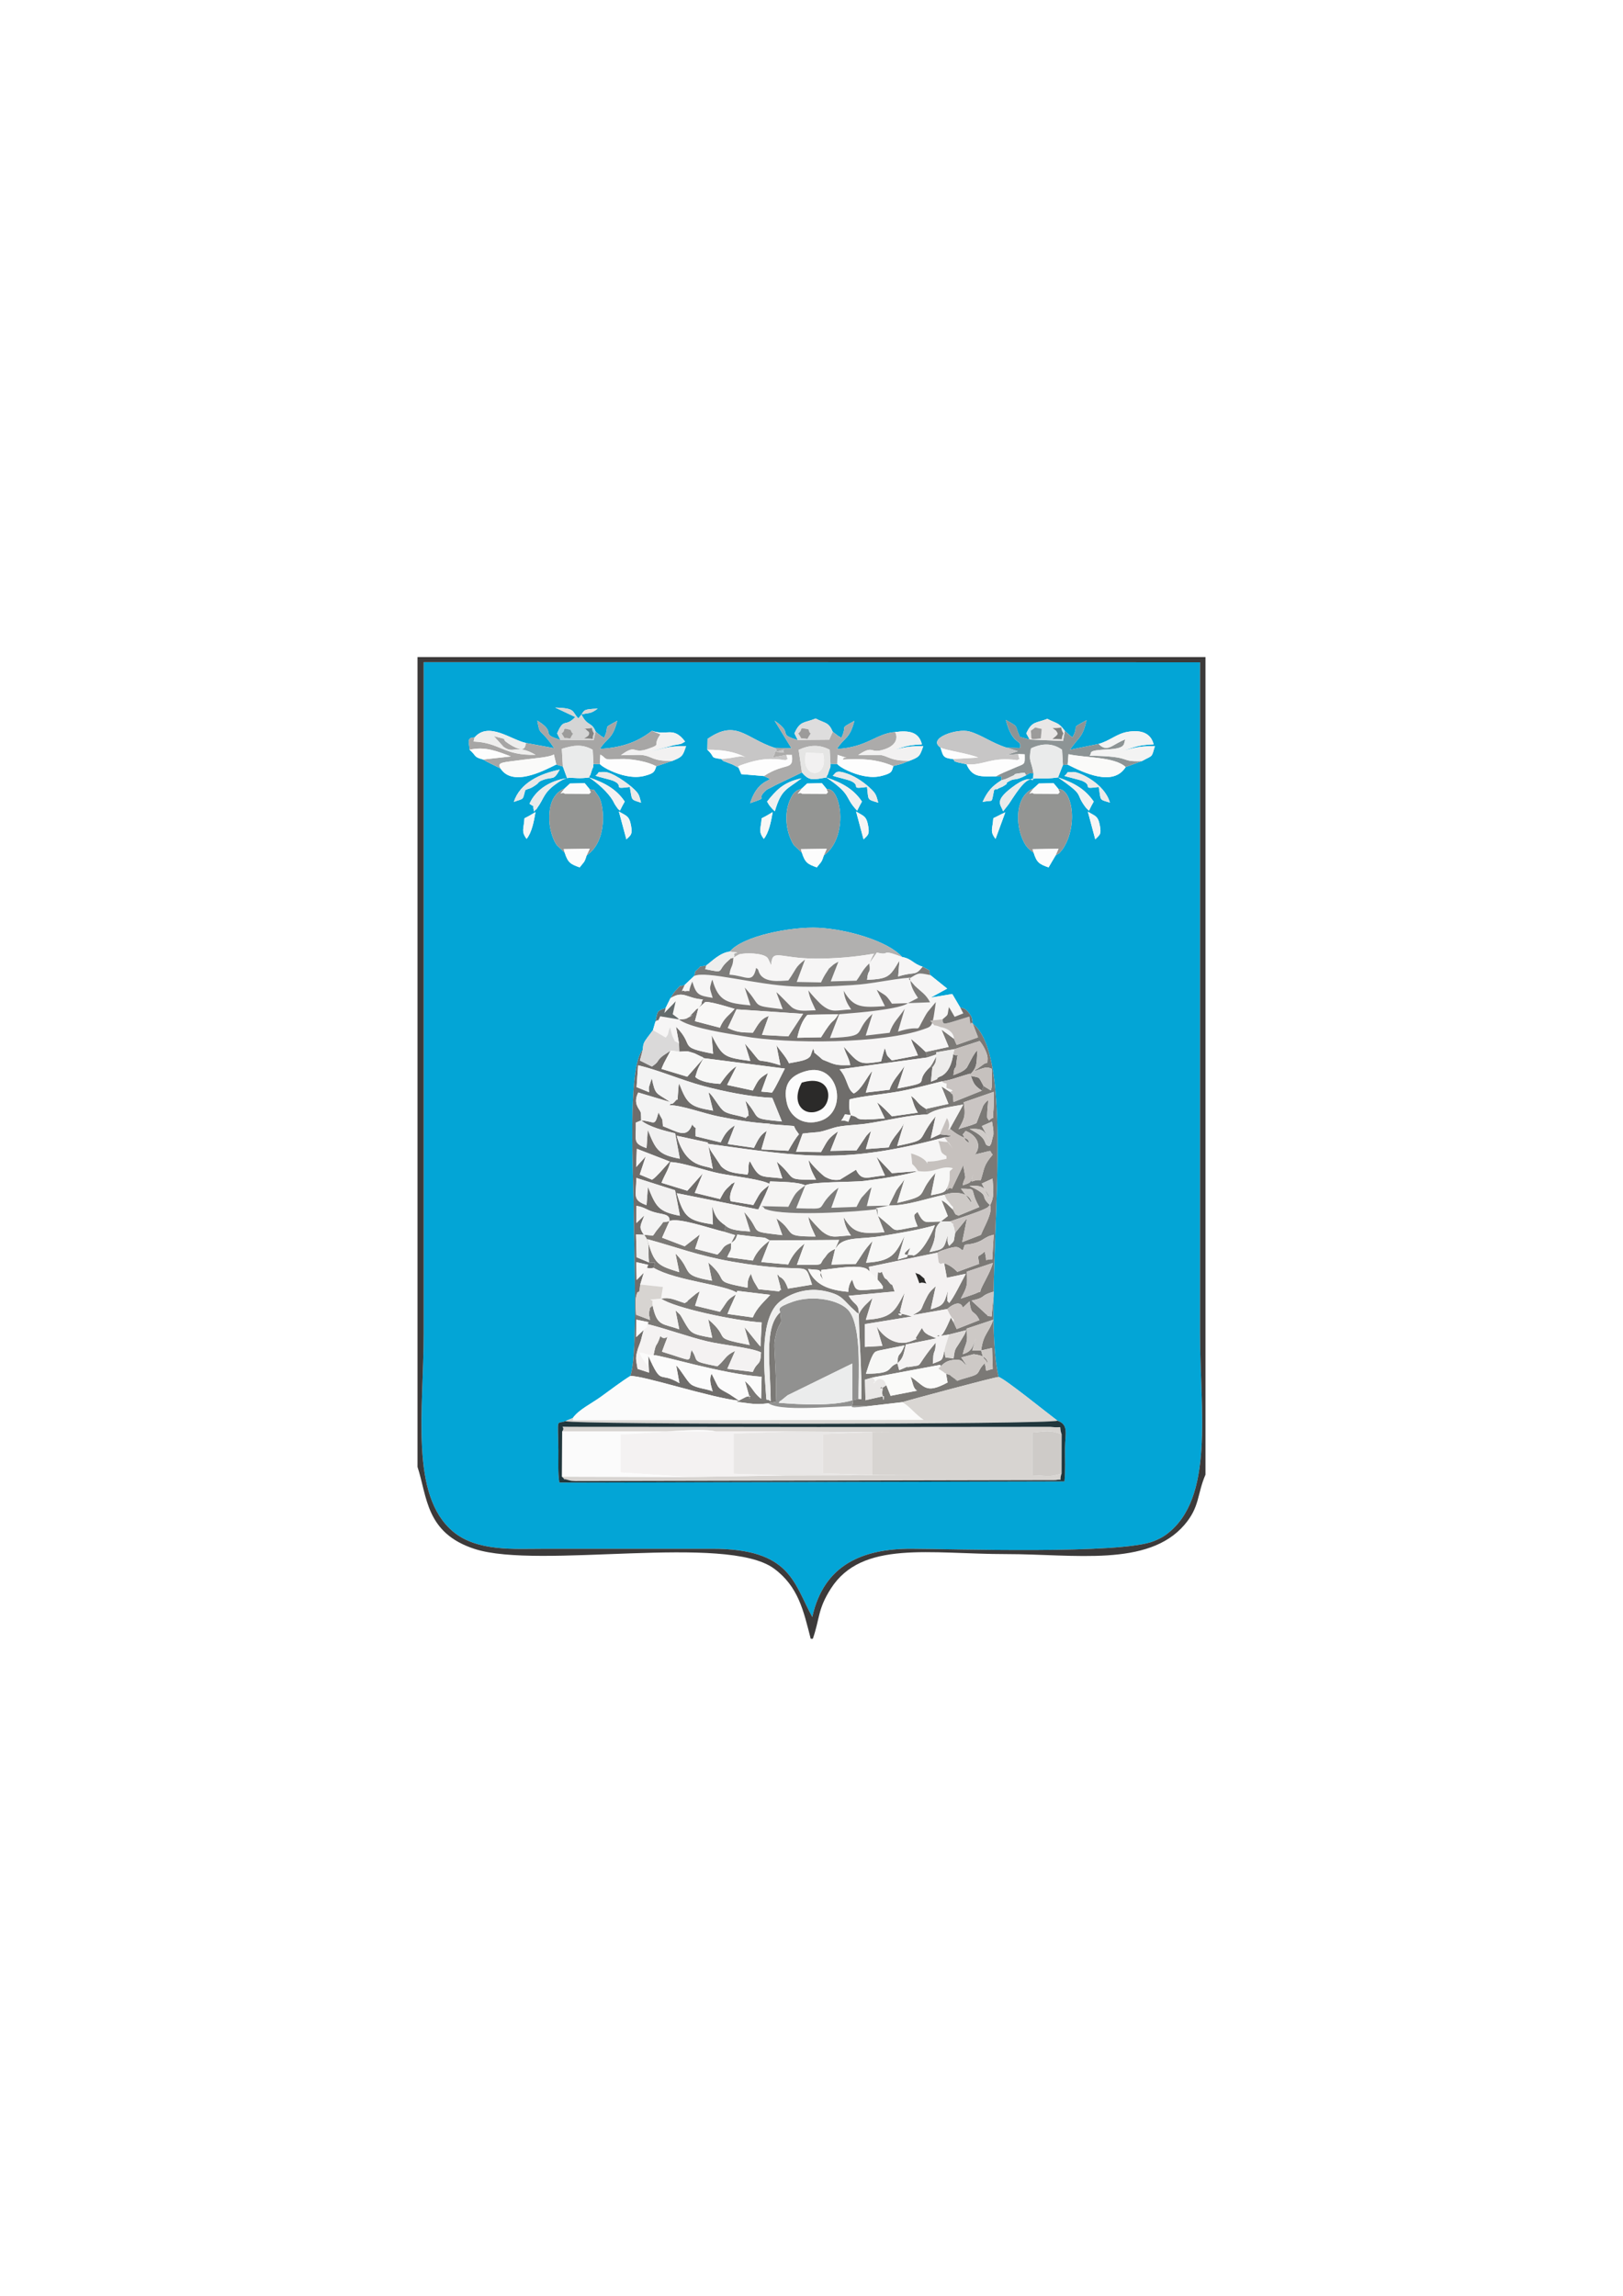 <?xml version="1.0" encoding="UTF-8"?>
<!DOCTYPE svg PUBLIC "-//W3C//DTD SVG 1.1//EN" "http://www.w3.org/Graphics/SVG/1.1/DTD/svg11.dtd">
<!-- Creator: CorelDRAW X5 -->
<svg xmlns="http://www.w3.org/2000/svg" xml:space="preserve" width="210mm" height="297mm" style="shape-rendering:geometricPrecision; text-rendering:geometricPrecision; image-rendering:optimizeQuality; fill-rule:evenodd; clip-rule:evenodd"
viewBox="0 0 210 297"
 xmlns:xlink="http://www.w3.org/1999/xlink">
 <defs>
  <style type="text/css">
   <![CDATA[
    .fil0 {fill:#03A5D6}
    .fil16 {fill:#21373D}
    .fil38 {fill:#2B2A29}
    .fil2 {fill:#3C3A3A}
    .fil48 {fill:#646B6C}
    .fil3 {fill:#6F6D6B}
    .fil47 {fill:#72716F}
    .fil13 {fill:#787573}
    .fil1 {fill:#7B7976}
    .fil23 {fill:#7D7C7A}
    .fil50 {fill:#81807E}
    .fil51 {fill:#848382}
    .fil24 {fill:#8D9495}
    .fil7 {fill:#919190}
    .fil17 {fill:#949593}
    .fil49 {fill:#9C9B9A}
    .fil18 {fill:#A7A6A5}
    .fil19 {fill:#ACABAA}
    .fil14 {fill:#B1B0AF}
    .fil20 {fill:#C6C1BE}
    .fil26 {fill:#C7C6C6}
    .fil33 {fill:#CAC5C3}
    .fil34 {fill:#CDC9C6}
    .fil29 {fill:#CECBC8}
    .fil21 {fill:#D0CCC9}
    .fil40 {fill:#D5D5D5}
    .fil4 {fill:#D7D4D1}
    .fil10 {fill:#D9D6D3}
    .fil37 {fill:#DAD9D9}
    .fil44 {fill:#DDDAD8}
    .fil42 {fill:#DEDDDD}
    .fil22 {fill:#E3E0DE}
    .fil41 {fill:#E5E5E4}
    .fil46 {fill:#E8E8E8}
    .fil12 {fill:#E9E7E6}
    .fil31 {fill:#EAEBEB}
    .fil25 {fill:#EBECEC}
    .fil45 {fill:#ECEAE9}
    .fil43 {fill:#EDECEB}
    .fil28 {fill:#EEEEED}
    .fil36 {fill:#F0F0F0}
    .fil35 {fill:#F2F1F1}
    .fil9 {fill:#F3F3F3}
    .fil8 {fill:#F4F2F2}
    .fil11 {fill:#F5F4F3}
    .fil6 {fill:#F6F5F5}
    .fil15 {fill:#F7F7F6}
    .fil30 {fill:#F9F8F7}
    .fil32 {fill:#FAFAF9}
    .fil5 {fill:#FBFBFB}
    .fil27 {fill:#FCFCFC}
    .fil39 {fill:#FDFDFD}
   ]]>
  </style>
 </defs>
 <g id="Layer_x0020_1">
  <g id="_516147880">
   <path id="_514802280" class="fil0" d="M124.228 130.312c0.38,0.187 0.584,-0.002 1.182,0.79 0.44,0.581 0.336,0.71 0.446,1.314 6.316,4.895 0.932,35.724 3.36,45.716 0.796,0.218 6.4,4.761 7.611,5.658 1.476,0.504 0.992,1.682 0.972,3.507 -0.016,1.444 0.072,2.923 -0.074,4.348l-65.352 0.149c-0.204,-1.375 -0.113,-2.741 -0.127,-4.138 -0.042,-4.46 -0.311,-3.35 0.913,-3.812l0.97 -0.412c0.714,-1.043 2.386,-1.847 3.617,-2.734 1.18,-0.85 2.742,-2.043 3.807,-2.688 1.038,-2.632 0.45,-17.11 0.448,-21.396 -0.002,-4.046 -0.878,-18.529 1.166,-20.796 0.089,-1.013 0.062,-0.874 1.321,-2.552l0.305 -1.063c0.348,-1.4 0.069,-1.336 1.332,-1.806l0.621 -1.256c0.145,-0.232 0.453,-0.757 0.604,-0.911 1.144,-1.173 0.12,-0.37 1.245,-0.819l1.208 -1.138c0.339,-0.802 -0.108,-0.352 0.41,-0.826 0.781,-0.713 -0.061,-0.251 1.171,-0.55 0.779,-0.59 1.772,-1.638 3.048,-1.799 1.698,-2.046 8.005,-3.245 11.465,-3.074 3.807,0.188 9.067,1.76 10.831,3.78 1.282,0.235 1.392,0.873 2.641,1.25 1.481,0.761 0.635,0.365 1.014,1.095l2.173 1.742 -2.128 1.164 2.785 -0.463 1.016 1.72zm9.521 -28.341l0.667 -0.611 1.907 -0.047 0.606 0.731c0.105,0.05 1.052,-0.064 1.555,1.832 0.44,1.659 0.198,3.613 -0.5,5.125 -0.115,0.25 -0.384,0.729 -0.521,0.897 -0.641,0.786 -0.224,0.313 -0.887,0.776l-0.902 1.534c-1.18,-0.406 -1.538,-0.624 -1.924,-1.883 -0.819,-0.576 -1.109,-0.949 -1.513,-1.923 -0.783,-1.888 -0.912,-5.401 1.513,-6.432zm-60.678 0.016l0.669 -0.625 1.908 -0.051 0.602 0.728c1.021,0.468 0.109,-0.503 1.126,0.875 0.594,0.804 0.708,2.597 0.617,3.61 -0.155,1.724 -0.761,3.224 -2.095,4.154 -0.28,0.963 -0.372,0.84 -0.894,1.531 -1.197,-0.419 -1.519,-0.616 -1.932,-1.887l-1.037 -1c-0.548,-0.771 -0.924,-2.151 -0.959,-3.161 -0.061,-1.78 0.324,-3.47 1.996,-4.173zm30.692 0l0.669 -0.626 1.905 -0.049 0.604 0.734c0.158,0.071 1.01,-0.168 1.55,1.829 0.576,2.129 0.13,5.384 -1.903,6.799 -0.286,0.957 -0.383,0.849 -0.902,1.534 -1.183,-0.417 -1.523,-0.62 -1.924,-1.883l-1.039 -0.993c-0.2,-0.277 -0.399,-0.733 -0.478,-0.926 -0.616,-1.508 -0.678,-3.422 -0.053,-4.872 0.502,-1.165 0.843,-1.242 1.569,-1.548zm-5.213 3.871c0.523,-0.251 0.976,-0.528 1.429,-0.799 -0.219,1.285 -0.52,2.705 -1.153,3.463 -0.746,-0.999 -0.369,-1.297 -0.276,-2.663zm-30.692 0c0.529,-0.252 0.975,-0.523 1.429,-0.799 -0.217,1.3 -0.51,2.693 -1.153,3.463 -0.739,-0.994 -0.351,-1.281 -0.276,-2.663zm60.665 -0.013c0.544,-0.244 0.982,-0.511 1.549,-0.753l-1.26 3.438c-0.774,-1.014 -0.373,-1.276 -0.289,-2.685zm-46.864 1.015c0.188,1.094 -0.029,1.166 -0.613,1.726l-0.971 -3.609c0.969,0.589 1.35,0.528 1.583,1.883zm60.661 0.007c0.189,1.087 -0.008,1.109 -0.605,1.718l-0.959 -3.584c0.963,0.601 1.326,0.502 1.563,1.866zm-29.983 -0.001c0.189,1.083 -0.019,1.145 -0.604,1.719l-0.966 -3.608c0.954,0.616 1.331,0.522 1.57,1.889zm24.565 -6.298c2.304,0.785 3.562,1.619 4.613,3.129 -0.247,0.427 -0.363,0.666 -0.617,1.182 -0.234,-0.238 -0.301,-0.251 -0.593,-0.662 -1.223,-1.727 0.088,-1.208 -3.403,-3.649zm-29.976 0.011c2.236,0.746 3.617,1.64 4.601,3.118 -0.247,0.424 -0.366,0.668 -0.62,1.177 -1.75,-1.832 -0.562,-1.964 -3.981,-4.295zm-7.676 3.118c1.13,-1.391 2.052,-2.506 4.461,-3.009 -1.906,1.474 -2.607,1.365 -3.456,4.269 -0.26,-0.258 -0.302,-0.274 -0.599,-0.637 -0.236,-0.289 -0.24,-0.374 -0.406,-0.622zm-23.017 -3.12c2.232,0.762 3.608,1.639 4.601,3.12 -0.246,0.422 -0.369,0.671 -0.622,1.173 -0.36,-0.386 -0,0.149 -0.562,-0.669 -0.197,-0.287 -0.207,-0.397 -0.393,-0.698 -0.657,-1.067 -1.909,-2.171 -3.024,-2.926zm61.484 -0.198c0.68,-0.507 -0.029,-0.504 1.205,-0.508 0.72,-0.003 3.973,1.451 4.688,3.956 -1.441,-0.434 -1.137,-0.203 -1.442,-2.017 -2.445,0.323 -0.574,-0.136 -2.184,-0.81 -0.273,-0.114 -1.908,-0.497 -2.267,-0.621zm-29.977 -0.021c0.422,-0.306 0.286,-0.869 2.029,-0.221 1.007,0.374 2.167,1.171 2.975,1.972 0.633,0.627 0.628,0.818 0.895,1.733 -1.498,-0.461 -1.239,-0.251 -1.457,-2.033 -2.444,0.326 -0.582,-0.143 -2.182,-0.813 -0.331,-0.139 -1.828,-0.479 -2.261,-0.638zm-30.691 -0.001c0.651,-0.473 -0.002,-0.496 1.2,-0.487 0.918,0.006 2.972,1.425 3.805,2.238 0.67,0.654 0.635,0.775 0.894,1.735 -1.41,-0.456 -1.119,-0.247 -1.457,-2.033 -2.456,0.326 -0.562,-0.14 -2.18,-0.814 -0.346,-0.144 -1.815,-0.473 -2.261,-0.638zm-10.568 3.386c0.819,-2.508 3.452,-3.672 5.936,-4.178 -0.82,1.505 -0.83,0.851 -2.132,1.326 -0.683,0.249 -0.579,0.385 -0.833,0.569 -0.955,0.694 -0.9,0.459 -1.49,0.762 -0.371,1.368 -0.118,1.017 -1.482,1.521zm66.747 -8.07l-0.436 -0.795c0.74,-1.622 1.244,-1.303 2.723,-1.885 1.266,0.657 1.441,0.433 2.268,1.564l0.781 0.7c0.026,-0.057 0.125,0.1 0.187,0.151 1.036,-1.801 -0.488,-0.992 1.838,-2.231 -0.539,2.287 -0.893,2.016 -2.152,3.818l3.712 -0.755c1.512,-0.431 2.317,-1.314 3.74,-1.56 1.766,-0.305 3.011,0.156 3.379,1.614 -2.431,0.087 -2.654,0.525 -4.436,0.92 1.945,-0.417 2.223,-0.694 4.599,-0.695 -0.468,1.553 -0.182,1.12 -1.682,1.941l-2.098 0.768c-1.626,2.604 -5.48,0.712 -7.506,-0.311l-0.618 0.052 -0.627 1.6c-3.942,0.591 -3.431,-1.099 -6.371,3.446l-0.74 0.948c-0.282,-0.893 -1.192,-1.302 1.104,-3.06 3.172,-2.429 2.646,0.234 2.827,-1.842 -0.686,-0.019 -0.359,-0.093 -0.935,0.225 -1.57,0.831 -1.414,0.287 -2.307,0.831 -0.692,0.421 0.378,-0.026 -0.755,0.647l-0.522 0.223c-0.063,0.029 -0.237,0.192 -0.285,0.111 -0.048,-0.083 -0.198,0.066 -0.291,0.112 -0.407,1.9 -0.019,1.197 -1.492,1.541 0.653,-1.435 1.263,-2.072 2.443,-2.814 0,-0.67 0.131,-0.4 -0.718,-0.502 -1.879,0.002 -3.026,0.232 -3.804,-1.567 -0.009,-0.002 -1.105,-0.234 -1.116,-0.238 -0.989,-0.34 -0.059,0.149 -0.645,-0.434 -1.306,-0.14 -1.249,-0.378 -1.614,-1.498 -1.746,-1.185 2.158,-2.518 3.765,-2.066 1.572,0.442 2.841,1.47 4.821,2.098l1.718 0.038c0.293,-1.188 -0.962,-0.191 -1.836,-3.635 1.824,1.037 1.059,0.556 1.813,2.198l1.264 0.344zm-30.012 0.055l-0.426 -0.85c0.74,-1.671 1.255,-1.308 2.739,-1.925 1.307,0.658 1.669,0.446 2.218,1.712l0.844 0.645c0.039,-0.074 0.173,0.11 0.259,0.165 0.887,-1.824 -0.407,-1.058 1.696,-2.215 -0.637,2.429 -1.243,2.034 -2.257,3.632 3.961,-0.226 5.121,-2.026 7.516,-2.187 1.819,-0.241 3.085,-0.024 3.482,1.594 -2.483,0.089 -2.682,0.578 -4.428,0.908 1.947,-0.416 2.219,-0.693 4.603,-0.692 -0.434,1.276 -0.479,1.419 -1.794,1.907l-0.855 0.336c-0.098,0.033 -0.207,0.066 -0.299,0.096 -0.254,0.082 -0.567,0.127 -0.926,0.257 -0.214,0.726 -0.183,0.893 -1.383,1.229 -0.878,0.246 -1.638,0.203 -2.516,0.031 -1.265,-0.248 -2.94,-1.023 -3.352,-1.538l-0.882 -0.019c-0.015,0.729 0.029,0.201 -0.205,0.941 -0.118,0.371 -0.195,0.582 -0.207,0.543 -0.017,-0.055 -0.083,0.185 -0.114,0.281 -1.684,0.274 -2.19,0.51 -3.168,-0.646l-3.507 1.682c-0.893,0.536 -0.92,0.333 -1.477,0.965 -0.79,0.896 0.755,0.492 -1.711,1.317 1.16,-3.772 3.793,-2.616 1.764,-3.502l-2.905 -0.245 -0.352 -0.824c-0.067,-0.041 -0.664,-0.366 -0.809,-0.431l-0.55 -0.209c-0.707,-0.308 -0.482,-0.08 -0.901,-0.498 -1.567,-0.207 -0.707,-0.223 -1.79,-1.196l0.031 -1.409c3.721,-2.583 4.906,-0.071 8.688,1.167l2.164 0.049 -2.184 -3.564c2.557,1.688 0.227,1.7 2.998,2.492zm-26.148 -1.087c0.063,0.053 0.147,0.134 0.185,0.165l0.645 0.5c0.036,-0.071 0.164,0.11 0.245,0.166 0.903,-1.837 -0.412,-1.063 1.722,-2.228 -0.628,2.464 -1.233,2.062 -2.248,3.643 2.542,-0.169 4.656,-0.712 6.736,-2.347 1.963,0.707 2.743,-0.651 4.29,1.396 -0.639,0.403 -0.523,0.283 -1.442,0.463l-3.035 0.808c1.958,-0.419 2.207,-0.69 4.603,-0.692 -0.425,1.273 -0.476,1.408 -1.776,1.92l-2.078 0.697c-0.246,0.713 -0.261,0.887 -1.406,1.208 -0.879,0.246 -1.631,0.203 -2.513,0.03 -1.271,-0.248 -2.878,-1.001 -3.385,-1.524l-0.826 -0.003c-0.07,0.82 0.049,0.015 -0.246,0.924 -0.103,0.318 -0.178,0.598 -0.197,0.534 -0.016,-0.054 -0.08,0.182 -0.109,0.277 -2.539,0.358 -2.398,-0.527 -4.328,0.865 -1.607,1.159 -1.488,1.825 -2.385,3.065 -0.043,0.06 -0.166,0.3 -0.199,0.24 -0.033,-0.062 -0.133,0.166 -0.208,0.24 -0.335,-1.109 0.317,-0.364 -0.601,-1.005 0.705,-1.645 2.479,-2.99 4.866,-3.312l-0.548 -1.506 -0.853 -0.262c-1.775,0.887 -5.651,2.896 -7.212,0.518l-1.527 -0.761c-0.07,-0.033 -0.192,-0.096 -0.248,-0.124l-0.473 -0.279c-1.269,-0.34 -0.806,-0.419 -1.757,-1.265 -0.022,-0.896 -0.461,-1.59 0.638,-1.59 1.827,-2.113 4.735,0.315 6.678,0.718l3.623 0.667 -0.497 -0.714c-1.411,-1.846 -1.343,-0.926 -1.681,-2.854 2.671,1.646 0.179,1.66 2.983,2.491l-0.415 -0.833c0.89,-2.124 1.014,-0.709 2.347,-2.117l-2.593 -1.22c2.742,0.07 2.098,0.521 2.995,1.393 0.079,-0.076 0.157,-0.195 0.208,-0.255 0.649,-0.753 0.19,-0.933 2.29,-1.004 -0.913,0.674 -0.982,0.512 -2.109,0.743 0.785,1.61 1.292,0.887 1.843,2.223zm28.034 114.543c1.497,-6.808 6.583,-8.833 12.773,-8.823 5.282,0.008 27.299,0.756 31.468,-1.007 0.632,-0.267 1.078,-0.48 1.598,-0.868 6.24,-4.662 4.334,-16.009 4.334,-25.997 0,-28.937 0,-57.873 0,-86.81l-100.454 -0.014c0,28.992 0,57.908 0,86.824 0,9.886 -1.856,20.976 3.847,25.685 3.1,2.56 7.928,2.191 11.583,2.19 7.291,-0.001 14.582,0.008 21.873,-0.003 10.172,-0.015 10.54,4.393 12.978,8.824z"/>
   <path id="_514805832" class="fil1" d="M114.677 179.193c-1.536,1.173 -0.245,-0.633 -0.529,0.904 -0.014,0.075 0.03,0.336 0.038,0.388 0.205,1.308 0.163,0.118 0.164,0.118l-2.366 0.534 -0.067 -2.652 1.018 -0.292 8.713 -1.63c0.023,0.064 0.242,0.643 0.262,0.671 0.477,0.663 0.193,0.252 0.499,0.471l0.197 1.141c-2.931,1.583 -2.951,0.425 -4.787,-0.748 0.312,0.846 0.323,1.519 0.846,1.805l-3.427 0.667 -0.561 -1.38zm12.272 -4.489l1.413 -0.322 0.09 2.713c-1.315,0.278 -0.618,0.551 -1.053,-0.725 -0.888,0.87 -0.599,1.233 -1.267,1.52 -0.645,0.277 -1.515,0.425 -2.259,0.736 -1.066,-0.535 0.908,0.551 -0.482,-0.376 -0.754,-0.502 -0.033,-0.225 -0.982,-0.544l-0.988 -0.661c0.531,-0.517 0.928,-0.997 1.851,-1.108 1.056,-0.128 1.154,0.077 1.66,0.629 0.139,-0.341 0.438,0.575 -0.2,-0.43 -0.035,-0.055 -0.132,-0.198 -0.165,-0.249 -0.038,-0.058 -0.132,-0.183 -0.193,-0.278l1.617 -0.425c1.292,0.182 1.774,0.491 1.845,1.31 -0.479,-1.086 -0.491,-0.207 -0.887,-1.791zm-10.837 1.665c-1.473,0.523 -0.278,1.355 -4.065,1.345 0.227,-0.622 0.747,-2.7 1.308,-2.879 0.077,-0.025 0.205,-0.081 0.3,-0.108l3.381 -0.682c-0.677,1.73 -0.827,0.717 -0.924,2.324zm10.837 -1.665l-1.157 0.006 0.464 -1.618c-0.455,1.264 -0.507,1.708 -1.678,2.098 0.331,-1.547 0.725,-1.248 0.476,-3.307l3.46 -1.154c-0.579,1.741 -1.282,1.783 -1.564,3.975zm-1.246 -6.449c0.097,-0.029 0.235,-0.049 0.296,-0.063 1.639,-0.389 0.787,-0.601 2.604,-1.108l-0.298 3.216c-0.874,-0.1 -0.185,0.089 -0.78,-0.354l-1.821 -1.692zm-31.573 1.726c0.499,-1.281 0.902,-1.939 1.265,-2.989l4.269 0.516c-0.682,0.783 -1.779,1.687 -2.256,2.927l-3.278 -0.454zm19.414 -4.421c0.054,0.057 0.141,0.133 0.168,0.166l0.29 0.347c0.583,0.895 0.048,-0.03 0.242,0.642 -3.7,0.236 -3.391,0.541 -3.978,-1.169 -0.55,0.664 -0.501,1.569 -0.503,1.574 -2.521,-0.228 -4.325,-0.875 -5.214,-2.952 1.803,0.241 1.421,-0.232 1.94,1.4 -0.522,-0.891 -0.359,-0.361 -0.211,-1.282 1.323,-0.099 5.197,-0.867 6.038,0.003l1.276 1.245 -0.048 0.026zm14.92 -2.179c-0.285,1.015 -0.76,1.816 -1.327,2.932 -0.699,1.376 0.227,0.461 -0.909,1.024 -0.187,0.093 -1.656,0.574 -1.907,0.659 0.869,-1.596 0.85,-1.708 0.781,-3.488l3.363 -1.127zm-6.299 0.036l0.349 1.886 2.455 -0.519c-0.634,1.139 -1.515,3.012 -2.154,3.782 -0.408,-0.556 -0.15,0.095 -0.241,-0.834 -0.001,-0.01 0.078,-0.625 0.082,-0.747 -0.544,1.752 -0.579,1.899 -2.232,2.388l0.656 -2.987c-0.794,0.721 -0.89,0.844 -1.416,1.924 -0.63,1.293 -0.185,1.03 -1.573,1.817l4.465 -0.783c1.761,-1.484 2.006,-0.191 2.022,-0.175l0.861 -0.813c0.255,2.025 0.534,0.901 1.287,2.42l-2.939 1.159 -0.39 -0.855 -0.361 -0.644c-0.052,0.062 -1.181,3.014 -1.545,2.298 -0.039,-0.077 -0.187,0.083 -0.268,0.163l1.589 -0.258 2.236 -0.568c-0.416,0.911 -0.023,0.151 -0.564,1.086 -0.918,1.588 -0.896,1.041 -1.102,2.59 -1.416,-0.288 -0.922,0.257 -1.2,-0.982 -0.272,1.363 -0.278,1.154 -1.485,1.641l0.074 -1.075c0.162,-0.825 0.219,-0.24 0.32,-1.657l-0.405 0.479c-2.357,2.904 -1.125,2.344 -2.926,2.661 -0.953,0.168 0.45,-0.34 -1.413,0.44l-0.236 -0.886c0.747,-0.622 0.804,-1.147 1.095,-2.439l3.981 -0.801c-0.09,-0.047 -0.22,-0.075 -0.286,-0.102l-0.789 -0.341c-0.548,-0.333 -0.575,-0.443 -0.828,-0.901l-0.693 1.121c-0.412,0.591 0.712,0.007 -0.584,0.556 -1.836,0.778 -3.602,-0.306 -4.576,-1.872l0.746 2.525 -2.262 0.124 -0.013 -2.942 6.085 -0.989c-0.088,-0.046 -0.222,-0.06 -0.286,-0.08 -2.951,-0.907 -0.363,0.655 -1.256,-0.526l0.606 -2.469c-1.322,2.539 -1.751,3.286 -5.02,3.505l0.866 -2.829c-0.625,0.663 -1.31,1.113 -1.772,2.087 -0.004,-1.456 -0.517,-1.028 -1.319,-2.365l5.95 -0.558c-0.641,-1.745 0.024,-0.178 -0.901,-1.419 -0.331,-0.444 -0.263,0.141 -0.763,-1.151 -0.523,0.575 -0.465,-0.764 -0.55,1.057 -0.894,-0.369 -0.246,0.146 -0.823,-0.69 -0.408,-0.592 -0.051,-0.046 -0.307,-0.981l8.874 -1.835c0.1,-0.061 0.33,-0.193 0.761,-0.335 1.934,-0.636 1.867,-0.417 2.53,0.059l0.173 -0.517c0.008,-0.104 0.065,-0.152 0.097,-0.228 0.889,-0.092 1.472,-0.211 2.167,-0.583l0.392 -0.245c0.668,-0.347 0.302,-0.216 1.171,-0.474l-0.193 3.187c-1.281,-0.073 -0.498,0.707 -0.986,-1.011 -0.919,0.929 -0.931,0.127 -0.704,1.596l-2.822 1.036c-0.511,-0.514 -1.04,-0.903 -1.708,-1.121zm-34.273 1.16c-2.679,-0.851 -3.255,-0.953 -4.135,-4.272 3.872,1.058 6.572,2.133 10.947,2.904 10.584,1.865 9.193,-0.511 10.365,2.981l-3.11 0.515c-0.593,-1.677 -1.102,-1.379 -1.169,-1.633 -0.037,-0.14 -0.155,-0.136 -0.232,-0.205 0.035,0.182 0.382,1.478 0.383,1.489 0.112,1.02 0.391,0.072 -0.149,0.7l-2.644 -0.274c-0.482,-0.856 -0.636,-0.897 -0.982,-1.998 -0.587,0.933 -0.363,1.39 -0.457,1.806 -4.95,-0.975 -2.068,-0.662 -5.067,-3.273l0.484 2.362c-4.24,-0.734 -2.38,-1.167 -4.727,-3.525l0.492 2.424zm11.703 -4.11l8.98 -0.06c-0,0.001 -0.452,1.049 -0.511,1.153 -1.065,0.49 -1.004,0.742 -1.395,1.183 -0.847,0.956 0.369,0.902 -3.559,0.891l0.997 -2.766c-0.948,0.773 -1.567,1.445 -2.129,2.716l-3.48 -0.321 1.096 -2.796zm-4.984 0.331c0.598,-0.394 0.585,-0.535 0.789,-1.085 0.844,0.111 1.799,0.221 2.547,0.308 1.218,0.141 0.786,-0.04 1.648,0.445 -0.84,0.656 -1.688,1.382 -2.185,2.606l-3.318 -0.443c0.593,-1.318 0.449,-0.518 0.519,-1.832zm13.453 0.762l0.442 -0.551c1.123,-1.031 3.043,-0.68 5.567,-1.11 2.347,-0.4 4.636,-0.748 6.897,-1.394 -0.484,1.242 -1.613,3.452 -2.741,3.922 -0.554,-0.247 -2.078,0.276 -0.431,-1.009 -0.793,1.625 0.207,0.953 -1.627,1.526l0.883 -3.086c-1.26,2.58 -1.804,3.28 -4.99,3.493l0.843 -2.812c-1.171,1.259 -1.329,1.756 -2.184,2.971l-3.149 0.089 0.489 -2.041zm15.542 -2.098c-0.279,1.253 0.03,0.925 -0.791,1.717 -0.335,-0.532 -0.167,-0.997 -0.192,-1.344 -0.537,1.826 -0.494,1.736 -2.36,2.143 1.346,-2.604 0.167,-2.685 1.47,-3.956l1.206 -0.015c0.547,-0.219 4.837,-1.541 4.959,-1.929 0.035,-0.111 0.143,-0.11 0.21,-0.169 0.373,0.961 -0.782,2.792 -1.185,3.841l-2.423 0.939 0.619 -3.078 -1.513 1.851zm4.503 -3.553c-1.356,-1.212 -0.121,-1.099 -1.854,-2.087l-0.813 -0.396c1.79,-0.105 1.894,0.162 2.614,1.473 -0.269,-0.267 -0.111,-0.071 -0.442,-0.637l-0.578 -1.152 1.387 -0.639c0.146,1.7 0.2,2.457 -0.314,3.438zm-2.641 -9.856c1.735,-0.091 1.853,0.212 2.578,1.456l-1.005 -1.837 1.316 -0.578c0.094,0.552 0.205,1.066 0.183,1.655l-0.307 1.248c-0.017,-0.048 -0.112,0.168 -0.168,0.252 -0.96,-0.06 -0.073,-0.719 -1.863,-1.785l-0.733 -0.412zm3.112 -4.806c-0.018,0.656 0.025,1.764 -0.041,2.366 -0.198,1.798 0.289,0.506 -0.563,1.343 -0.293,-0.444 -0.255,-0.168 -0.232,-1.067 0.013,-0.505 0.101,-0.931 0.114,-1.592 -0.245,0.253 -0.337,0.255 -0.64,0.727l-0.875 2.268c-0.857,0.389 -1.595,0.496 -2.318,0.783 0.859,-1.503 0.904,-1.818 0.671,-3.481l3.884 -1.347zm-5.138 -6.857l-1.632 -1.205 0.939 2.249 -2.977 0.657 0.219 0.706 1.276 -0.427c-0.41,0.838 -0.068,0.197 -0.458,0.916 -0.408,0.752 -0.02,0.048 -0.438,0.708l0.262 0.117c0.619,-0.822 0.444,-0.905 0.496,-1.976l2.363 -0.409 3.258 -1.055c0.391,0.42 1.065,1.615 1.036,2.302 -0.037,0.899 0.019,0.281 -0.6,0.757l-0.805 0.594c-0.059,-0.083 -0.204,0.154 -0.293,0.245 1.44,-0.504 1.56,-0.596 2.239,-0.302l-0.011 2.395c-0.006,-0.047 -0.037,0.217 -0.117,0.398l-0.94 -0.575 -0.211 0.605 -3.668 1.473c-0.179,-1.672 -0.003,-0.607 -0.434,-1.294l-1.134 -0.727 0.909 2.261 -2.906 0.647 0.176 0.735c1.169,-0.825 3.006,-0.978 4.651,-1.302l-1.742 3.148 0.619 0.466c0.107,0.07 0.186,0.128 0.301,0.2 1.194,0.743 1.444,0.445 1.586,1.198 -0.244,-0.204 -0.512,-0.319 -0.607,-0.649 -0.283,-0.984 -0.469,0.013 0.132,-0.943 1.118,0.377 2.281,1.669 1.22,3.05 2.763,-0.626 1.658,-0.578 2.294,0.013 -1.238,1.473 -1.031,1.724 -1.549,3.313 -1.205,-0.168 -1.415,0.854 -0.978,-0.809 -0.397,1.287 -0.229,1.052 -1.342,1.471 0.067,-0.641 0.299,-0.785 0.32,-1.09l-0.262 -1.512 -1.467 3.055c-0.516,-0.622 -0.94,1.341 -0.308,-1.102 -0.445,1.7 -0.594,1.546 -2.395,1.93l0.585 -2.896c-2.725,2.981 -0.428,2.828 -4.954,3.886l0.946 -3.08c-0.366,0.606 -0.69,0.889 -1.07,1.469l-0.964 1.953c2.478,0.017 5.02,-0.964 7.197,-1.393 1.475,-0.531 3.419,-0.192 3.506,1.066l-1.369 -1.851c2.328,0.057 0.929,-0.127 2.374,2.373l-2.716 1.121c-0.361,-0.271 -0.232,0.137 -0.698,-0.794 -0.709,-0.618 -0.7,-0.788 -1.482,-1.214l0.819 2.055 -0.907 0.704c-2.024,0.011 -2.1,0.504 -3.02,-1.251 -0.355,0.446 -0.738,0.087 0.019,1.894 -2.896,0.471 -2.718,0.746 -3.551,-0.04l-1.601 -1.366 0.862 2.15c-2.94,0.2 -4.001,0.236 -5.287,-1.973 0.135,1.009 0.42,1.655 0.954,2.398 -1.847,0.025 -2.426,0.507 -3.723,-0.524 -0.386,-0.307 -1.56,-1.614 -1.803,-1.922 0.204,1.114 0.571,1.722 0.948,2.575 -4.463,0.003 -2.381,-0.46 -5.078,-2.356l0.775 2.178c-4.759,-0.564 -2.397,-0.202 -4.956,-3.023l0.798 2.547c-1.043,-0.075 -2.523,-0.109 -3.183,-0.759l-0.181 0.799 1.433 0.437c-0.107,0.14 -0.454,0.878 -0.527,1.01 -1.265,0.423 -0.898,0.73 -1.784,1.504l-2.886 -0.75 0.62 -1.862 -1.969 1.54 -2.924 -1.117 0.953 -2.145c-1.366,0.4 -0.303,-0.376 -1.441,0.949 -0.42,0.489 -0.421,0.601 -0.687,0.929l-1.158 -0.111c0.879,1.11 0.458,1.865 0.634,3.578 0.985,0.158 0.811,-0.333 0.606,0.699 2.933,1.717 9.426,2.175 10.891,3.302 -1.492,0.876 -1.185,0.829 -2.306,2.387l-3.223 -0.782 0.606 -1.872c-0.662,0.416 -0.269,0.163 -0.785,0.564 -0.09,0.07 -0.345,0.291 -0.426,0.357 -0.863,0.709 0.123,0.081 -0.736,0.609 -1.306,-0.404 -1.867,-0.798 -3.061,-0.584 1.687,1.202 9.534,2.864 13.021,3.091l-0.161 3.111c-0.401,-0.406 -1.568,-1.966 -2.066,-2.499l0.669 2.308c-5.308,-1.066 -2.196,-0.657 -5.362,-3.328l0.524 2.398c-2.754,-0.496 -2.752,-0.564 -3.674,-2.168 -0.538,-0.937 -0.32,-0.696 -1.079,-1.382l0.484 2.446c-2.169,-0.797 -2.865,-0.309 -3.453,-3.103 -0.444,0.573 -0.229,-0.11 -0.43,0.806 -0.099,0.451 0.049,0.625 0.105,1.091l-1.808 -0.683 0.024 0.64 1.582 0.325c-0.587,1.047 0.423,0.079 -0.623,1.011l0.476 -0.769c2.754,0.701 5.267,1.641 7.707,2.227 1.96,0.471 5.83,0.839 7,1.443 -0.086,1.873 -0.452,1.038 -1.063,2.524l-3.298 -0.407 1.011 -2.306c-1.303,0.597 -1.219,1.073 -2.292,1.986 -3.682,-0.723 -2.277,-0.597 -3.354,-2.103 -0.462,1.638 0.439,1.518 -3.821,0.214 1.2,-3.298 0.656,-1.086 -0.21,-2.023 -0.575,1.697 -0.51,0.557 -0.876,2.466 0.923,-0.034 8.914,2.449 13.981,2.799l-0.068 2.849c-1.088,-0.874 -0.982,-1.358 -2.093,-2.301l0.655 2.304c-0.309,-0.398 0.645,-0.475 -0.509,-0.249l-1.232 0.636c1.85,0.205 2.302,0.422 4.137,0.191l0.94 -0.173c0.121,-2.072 -0.029,-4.007 -0.122,-6.058 -0.056,-1.234 -0.142,-1.533 0.172,-2.751 0.49,-1.895 0.812,-0.788 0.516,-2.783 -2.139,1.966 -1.255,6.826 -1.22,11.516 -0.687,-0.616 -0.492,0.601 -0.664,-1.717 -0.249,-3.362 -0.678,-9.319 1.94,-11.26 1.419,-1.052 3.502,-1.788 5.807,-1.27 2.331,0.524 2.175,1.098 3.942,2.654 0.036,0.031 0.163,0.209 0.189,0.151 0.026,-0.058 0.125,0.102 0.19,0.15 0.013,3.269 0.415,7.314 0.316,11.02l-0.362 -0.046 -0.803 0.186c0.4,0.801 -1.192,1.087 1.839,0.777l4.66 -0.541c0.551,-0.199 11.996,-3.266 12.44,-3.261 -2.428,-9.992 2.956,-40.821 -3.36,-45.716l0.691 1.786 -2.768 0.977 -0.337 -0.787z"/>
   <path id="_194536744" class="fil2" d="M105.102 209.184c-2.438,-4.431 -2.805,-8.838 -12.978,-8.824 -7.291,0.011 -14.582,0.002 -21.873,0.003 -3.654,0.001 -8.482,0.37 -11.583,-2.19 -5.703,-4.709 -3.847,-15.799 -3.847,-25.685 0,-28.916 0,-57.832 0,-86.824l100.454 0.014c0,28.937 0,57.873 0,86.81 0,9.988 1.907,21.335 -4.334,25.997 -0.52,0.389 -0.966,0.601 -1.598,0.868 -4.17,1.762 -26.187,1.014 -31.468,1.007 -6.191,-0.009 -11.276,2.015 -12.773,8.823zm-51.079 -19.413c1.267,3.84 1.041,8.559 7.401,10.614 8.343,2.694 32.538,-2.029 38.732,2.539 3.131,2.309 3.811,5.429 4.74,9.077l0.277 0c0.916,-2.652 0.618,-3.816 2.334,-6.495 4.033,-6.3 12.805,-4.459 22.716,-4.459 8.796,0 18.323,1.696 23.026,-3.777 2.008,-2.337 1.621,-3.914 2.727,-6.501l0 -105.768 -101.953 0 0 104.771z"/>
   <path id="_514803480" class="fil3" d="M83.307 164.637l-0.928 0.945 -0.053 -2.304 1.545 0.35c-0.553,1.095 0.391,0.077 -0.564,1.009zm0.35 -8.731c-1.871,-0.682 -1.345,-1.159 -1.32,-3.524l5.011 1.598 0.628 3.299c-2.826,-0.528 -3.092,-1.195 -4.145,-3.74l-0.174 2.367zm1.936 -2.891c0.487,-1.214 0.803,-1.487 1.147,-2.681 1.48,0.023 4.553,1.105 6.342,1.464 1.901,0.381 5.792,0.812 6.574,1.419 -1.463,1.119 -1.242,1.028 -2.182,2.671l-2.933 -0.489c-0.277,-0.831 0.229,-1.648 0.554,-2.478 -0.905,0.514 -0.146,0.003 -0.772,0.566 -0.703,0.633 -0.804,1.015 -1.157,1.63l-3.267 -0.798 1.034 -2.517 -1.998 2.239 -3.342 -1.026zm-3.195 -4.4l4.261 1.649 -1.285 1.431c-0.412,0.42 -0.572,0.628 -1.003,0.921l-1.595 -0.667 0.779 -2.357 -1.244 1.382 0.086 -2.36zm9.175 -0.819l0.656 3.417c-0.978,-0.563 -3.421,0.021 -4.675,-4.289l4.018 0.873zm7.637 -1.488l0.45 -0.876 3.068 0.235c0.04,0.082 0.09,0.202 0.116,0.249 0.025,0.045 0.091,0.187 0.119,0.236l0.414 0.585c-0.439,0.504 -0.897,1.278 -1.377,2.135l-3.483 -0.179 0.694 -2.386zm-16.246 -1.366c0.973,0.846 3.143,1.38 4.395,1.669l0.603 3.29c-2.788,-0.525 -3.111,-1.144 -4.148,-3.751l-0.155 2.38c-1.832,-0.649 -1.338,-0.94 -1.384,-3.301l0.69 -0.286zm27.121 -0.652l-0.321 0.836c-1.187,-0.519 -1.129,0.497 -0.431,-0.973l0.483 0.077c0.025,-0.088 0.182,0.03 0.27,0.06zm-7.357 1.377l0 0zm-3.518 0.641c-0.917,0.523 -1.197,1.304 -1.657,2.185l-3.4 -0.493 0.94 -2.421c-0.989,0.608 -1.363,1.201 -1.845,2.21l-3.241 -0.79c-0.054,-1.786 0.236,-0.582 -0.447,-1.527 -0.697,1.912 -1.932,0.918 -3.786,0.217 -0.011,-0.091 -0.056,-0.809 -0.063,-0.832l-0.515 -0.939c-0.515,1.95 -0.471,1.132 -2.233,1.026 -0.023,-0.221 0.013,-0.775 -0.073,-1.071 -0.108,-0.374 -1.055,-1.078 -0.306,-2.539l4.111 1.228c-0.08,-0.069 -0.196,-0.138 -0.26,-0.181 -1.564,-1.054 -1.643,-0.703 -2.103,-2.9l-0.372 1.167c-0.009,0.055 -0.002,0.179 -0.007,0.222 -0.004,0.037 0.022,0.231 0.021,0.192 -0.001,-0.036 0.025,0.117 0.014,0.232l-1.624 -0.658 0.2 -2.82c2.602,0.591 5.525,1.892 8.436,2.672 2.542,0.682 5.985,1.407 8.925,1.539l1.244 3.056c-4.295,-0.436 -2.569,-0.267 -4.731,-2.718 0.034,0.144 0.359,1.363 0.359,1.364 0.017,1.265 0.411,0.082 -0.309,0.89 -1.128,-0.411 -2.366,-0.426 -2.978,-1.005 -0.613,-0.579 -1.36,-2.055 -1.839,-2.291l0.595 2.361c-2.955,-0.502 -3.358,-0.822 -4.386,-3.501 -0.106,0.245 -0.075,0.365 -0.119,0.826 -0.192,2.021 0.124,0.815 -0.369,1.409 -0.223,0.269 -0.444,0.45 -0.488,0.371 -0.043,-0.076 -0.2,0.109 -0.291,0.177 1.621,0.017 4.515,1.105 6.423,1.476 2.418,0.47 4.034,0.772 6.607,0.941l-0.435 0.923zm-8.166 -9.421l10.511 1.35c-0.325,0.594 -1.186,2.475 -1.668,3.109l-1.388 -0.132 0.876 -2.405c-1.263,0.758 -1.238,0.901 -1.972,2.268l-3.321 -0.719 1.217 -2.415c-0.711,0.405 -1.432,1.286 -2.116,2.279 -1.186,-0.075 -2.567,-0.284 -3.217,-0.893 0.342,-1.22 0.478,-1.382 1.078,-2.441zm-3.186 -1.899l0.034 1.062c1.178,-0.038 0.759,-0.17 1.984,0.22l0.956 0.468c0.035,-0.067 0.144,0.096 0.211,0.149l-2.12 2.404 -3.336 -1.01c0.461,-1.169 0.785,-1.502 1.16,-2.375 -0.556,0.448 -0.861,0.519 -1.316,0.97 -0.454,0.45 -0.175,0.479 -1.08,1.096l-1.553 -0.776 0.367 -1.379c-2.044,2.267 -1.168,16.751 -1.166,20.796 0.002,4.286 0.59,18.764 -0.448,21.396 1.569,-0.114 10.575,2.867 14.096,3.197l-1.249 -0.834c-1.722,-0.985 -1.22,-0.492 -2.323,-2.663 -0.379,0.763 -0.064,1.539 0.132,2.288 -0.647,-0.314 -2.109,-0.392 -2.809,-0.919 -0.493,-0.371 -1.261,-1.805 -1.904,-2.444l0.415 2.299c-2.725,-1.638 -2.205,0.529 -4.037,-3.553l0.054 1.344 0.052 0.844 -1.481 -0.481c-0.235,-1.363 -0.298,-1.42 0.056,-2.638l0.193 -0.518c0.027,-0.082 0.065,-0.171 0.092,-0.252 0.027,-0.081 0.057,-0.174 0.083,-0.255 0.02,-0.063 0.261,-1.037 0.366,-1.366l-0.976 0.917 0.017 -2.252 -0.024 -0.64c-0.027,-0.762 -0.144,-1.744 0.029,-2.461 0.276,-1.143 0.332,0.361 0.508,-1.45l0.466 -1.535c0.853,-1.118 -0.041,-0.349 1.268,-0.622 0.205,-1.032 0.378,-0.541 -0.606,-0.699l-1.594 -0.668 -0.078 -2.947 1.039 0.037c-0.043,-0.057 -0.121,-0.131 -0.139,-0.161 -0.55,-0.897 -0.31,-1.014 0.177,-2.353l-1.026 0.994 0.009 -2.225c1.141,0.21 1.151,0.469 2.224,0.801 1.129,0.349 2.143,0.203 2.042,1.177 1.073,-0.528 5.231,0.947 7.084,1.382l0.181 -0.799c-1.144,-0.782 -1.37,-1.282 -1.737,-2.506l0.095 2.346c-3.183,-0.484 -3.744,-0.887 -4.678,-4.039l10.555 2.114 0.888 -1.886c0.388,-0.935 0.4,-0.819 0.626,-1.747 1.455,0.058 3.588,0.046 4.566,0.512 0.935,-0.514 6.136,-0.387 7.68,-0.583 2.263,-0.287 5.425,-0.782 6.92,-1.267l-3.392 0.271 -2 -2.12 1.096 2.423c-2.196,0.138 -2.954,0.862 -3.74,-0.747l-2.095 1.292c-0.845,0.106 -1.317,-0.061 -1.875,-0.352 -0.33,-0.172 -1.811,-1.595 -2.18,-2.234 0.192,1.153 0.498,1.651 0.973,2.575 -4.184,0.04 -2.431,-0.089 -5.085,-2.327l0.728 2.168c-2.933,-0.329 -2.948,0.091 -4.208,-2.238 -0.333,0.592 -0.043,1.254 -0.309,1.744 -1.374,-0.175 -2.526,-0.185 -3.403,-1.078l-1.31 -1.966c-0.338,-0.642 -0.024,0.025 -0.441,-0.946 12.312,1.69 17.467,2.708 30.644,-0.825 0.002,-0.002 2.206,-0.164 -0.608,-0.392l-1.174 0.539 0.642 -2.875c-2.68,3.3 -0.62,2.911 -4.98,3.841l0.931 -3.083c-0.45,1.206 -1.463,1.756 -2.02,3.265l-2.966 0.222 0.679 -2.345c-0.265,0.254 -0.344,0.316 -0.618,0.637l-1.264 1.871 -3.384 0.07 0.999 -2.535c-1.346,0.965 -1.307,1.109 -2.203,2.685l-3.235 -0.037 0.852 -2.35c2.394,-0.306 1.606,0.028 3.969,-0.737 1.052,-0.341 2.89,-0.371 4.071,-0.526 2.39,-0.314 6.1,-1.248 8.1,-1.202l-0.176 -0.735c-1.241,-0.757 -0.956,-0.947 -1.949,-1.699 0.384,1.081 0.356,1.305 0.886,2.189l-3.345 0.474c-0.578,-0.581 -1.204,-1.271 -1.928,-1.811l0.996 2.073c-4.678,0.397 -2.811,-0.108 -4.391,-0.389 -0.175,-0.718 -0.292,-1.081 -0.155,-2.074 1.553,-0.403 4.463,-0.675 6.322,-1.01 1.896,-0.341 3.571,-0.805 5.571,-1.301 1.322,-0.194 2.147,-0.589 3.689,-1.007 0.43,1.116 0.418,1.491 1.538,2.194l0.211 -0.605c-0.724,-1.273 -0.298,-1.02 -1.892,-1.342 1.21,-1.133 0.933,-1.633 1.105,-3.311 -0.268,0.31 -0.279,0.302 -0.614,0.85l-0.765 1.431c-0.424,0.512 -1.111,0.73 -1.734,0.971 0.127,-1.4 0.296,-0.588 0.372,-1.413 0.192,-2.078 0.406,-0.743 -0.397,-1.294 -0.194,1.267 -0.598,2.297 -1.505,2.813 -0.024,0.014 -0.109,0.035 -0.134,0.048 -0.026,0.013 -0.105,0.044 -0.133,0.059 -0.778,0.406 0.406,0.044 -1.108,0.64l0.178 -1.825 -0.262 -0.117c-2.431,2.288 0.721,1.866 -4.254,2.821l0.925 -2.924c-0.709,1.105 -1.521,1.785 -1.949,3.086l-3.071 0.365 0.843 -2.794c-0.642,0.673 -1.413,2.442 -2.398,2.91 -0.9,-0.573 -0.766,-1.915 -1.836,-3.122l11.359 -1.538 -0.219 -0.706c-0.713,-0.718 -1.383,-1.26 -1.902,-1.701 0.315,0.995 0.592,1.298 0.887,2.15l-3.365 0.639c-0.789,-0.825 -0.529,-0.423 -0.91,-1.62l-0.487 1.766c-2.752,0.409 -2.772,0.43 -4.83,-1.925 0.304,1.059 0.712,1.518 0.842,2.39 -1.359,0.015 -1.702,0.08 -2.907,-0.439 -0.849,-0.366 -0.448,-0.085 -1.083,-0.634 -1.189,-1.027 -0.343,-0.138 -0.819,-1.055l-0.32 0.909c-0.376,0.611 -1.34,0.7 -2.792,0.983 -0.47,-0.98 -1.138,-1.589 -1.623,-2.347l0.504 2.602c-4.011,-1.298 -1.64,0.567 -4.595,-2.821l0.704 2.265c-3.439,-0.476 -3.582,-0.556 -5.002,-3.323l0.188 2.387c-4.716,-0.905 -2.247,-0.914 -4.8,-3.507l0.396 2.177z"/>
   <path id="_514801728" class="fil4" d="M92.643 185.187l9.918 0 13.467 0.087 -3.195 -0.01 0 5.551 5.171 0.014 -16.262 0.046 -12.6 0.198 -16.424 -0.043c0.806,0.768 -0.335,0.081 0.779,0.429 0.424,0.132 0.513,0.116 0.963,0.144l62.114 -0.124c1.138,-0.244 0.367,0.435 0.779,-0.854 -1.685,0.549 -2.017,0.235 -3.77,0.221l0 -5.527c1.73,-0.126 2.159,-0.368 3.775,0.221 -0.449,-1.37 0.425,-0.726 -1.462,-0.952l-30.013 0.026c-10.7,-0.013 -21.402,-0.029 -32.103,-0.029 -1.788,-0.013 -0.488,-0.134 -1.037,0.603l19.901 0z"/>
   <path id="_514806000" class="fil5" d="M83.928 176.724l-0.054 -1.344c1.833,4.082 1.312,1.915 4.037,3.553l-0.415 -2.299c0.643,0.639 1.41,2.072 1.904,2.444 0.701,0.527 2.162,0.605 2.809,0.919 -0.196,-0.749 -0.511,-1.525 -0.132,-2.288 1.103,2.171 0.601,1.678 2.323,2.663l1.249 0.834c-3.522,-0.33 -12.527,-3.311 -14.096,-3.197 -1.065,0.645 -2.626,1.837 -3.807,2.688 -1.231,0.887 -2.902,1.691 -3.617,2.734l0.001 0.302 45.387 -0.051c-1.18,-0.798 -1.623,-1.581 -2.742,-2.29l-4.66 0.541c-1.967,-0.31 -10.841,0.896 -12.679,-0.395 -1.835,0.231 -2.287,0.014 -4.137,-0.191l1.232 -0.636c1.154,-0.226 0.2,-0.15 0.509,0.249l-0.655 -2.304c1.111,0.943 1.005,1.427 2.093,2.301l0.068 -2.849c-5.067,-0.35 -13.058,-2.832 -13.981,-2.799 -1.252,-0.104 -0.957,-0.243 -1.851,-0.353 0.217,0.551 0.925,1.633 1.211,1.767z"/>
   <path id="_514805376" class="fil6" d="M117.469 129.775c-0.683,0.522 -3.154,0.833 -3.987,0.951 -1.458,0.208 -3.284,0.345 -4.905,0.483l-1.186 3.071c5.322,-0.225 2.763,-0.675 5.502,-3.117l-0.879 2.804 3.095 -0.362c0.418,-1.371 1.212,-1.958 1.948,-3.103l-0.868 2.957c3.467,-1.093 2.054,0.592 3.428,-1.875 0.109,-0.196 0.257,-0.458 0.396,-0.655l0.881 -1.067c0.046,-0.054 0.132,-0.151 0.194,-0.23 -0.456,3.294 -0.422,3.098 -1.602,3.521 -5.164,1.846 -17.414,1.966 -23.457,0.87 -1.82,-0.33 -6.269,-0.958 -7.955,-1.986 -0.049,-0.03 -0.147,-0.099 -0.212,-0.158l-2.441 -0.408c-0.239,0.612 -0.355,0.593 -0.384,0.512 -0.026,-0.074 -0.18,0.129 -0.244,0.217l-0.305 1.063 1.657 0.958c0.514,-0.687 0.108,-0.191 0.554,-1.35 0.081,0.295 0.233,1.049 0.376,1.313 0.487,0.898 -0.086,0.227 0.784,0.801l-0.396 -2.177c2.553,2.594 0.084,2.602 4.8,3.507l-0.188 -2.387c1.42,2.767 1.563,2.846 5.002,3.323l-0.704 -2.265c2.956,3.388 0.585,1.524 4.595,2.821l-0.504 -2.602c0.485,0.759 1.153,1.367 1.623,2.347 1.452,-0.282 2.416,-0.372 2.792,-0.983l0.32 -0.909c0.476,0.917 -0.37,0.028 0.819,1.055 0.635,0.549 0.234,0.268 1.083,0.634 1.204,0.519 1.547,0.454 2.907,0.439 -0.13,-0.871 -0.538,-1.331 -0.842,-2.39 2.058,2.354 2.078,2.334 4.83,1.925l0.487 -1.766c0.38,1.197 0.121,0.795 0.91,1.62l3.365 -0.639c-0.295,-0.852 -0.572,-1.155 -0.887,-2.15 0.519,0.442 1.188,0.983 1.902,1.701l2.977 -0.657 -0.939 -2.249 1.632 1.205c-0.077,-1.294 -1.727,-1.516 -1.727,-1.516 -1.268,-0.511 -0.385,0.211 -1.367,-0.832l1.624 -0.191c0.847,-0.732 0.541,-0.35 0.816,-1.571l0.734 1.262 1.118 -0.447 -0.412 -0.784 -1.016 -1.72 -2.785 0.463 2.128 -1.164 -2.173 -1.742c-1.706,-0.347 -1.47,-0.294 -2.792,0.48l0.767 0.89c0.826,0.805 1.431,1.083 1.986,2.146l-2.875 0.111z"/>
   <path id="_514800816" class="fil7" d="M110.278 181.157c-2.664,0.763 -6.682,0.544 -9.517,0.318 0.07,-0.083 0.183,-0.305 0.227,-0.234l0.926 -0.744 8.361 -4.104 0.004 4.763zm-9.335 -11.384c0.296,1.996 -0.026,0.889 -0.516,2.783 -0.315,1.218 -0.229,1.518 -0.172,2.751 0.094,2.051 0.243,3.986 0.122,6.058l-0.94 0.173c1.838,1.291 10.712,0.085 12.679,0.395 -3.031,0.31 -1.438,0.025 -1.839,-0.777l0.803 -0.186c-0.001,-3.265 0.414,-9.292 -1.229,-11.382 -1.087,-1.383 -4.597,-2.123 -7.257,-1.197 -2.237,0.779 -1.697,1.009 -1.651,1.381z"/>
   <path id="_514810536" class="fil8" d="M119.86 166.046c-1.427,-0.48 -0.464,0.839 -1.419,-1.385 0.665,0.323 0.334,0.024 0.83,0.467 0.709,0.633 0.03,-0.091 0.589,0.919zm-6.316 -0.485c0.084,-1.821 0.027,-0.483 0.55,-1.057 0.5,1.292 0.432,0.707 0.763,1.151 0.925,1.241 0.261,-0.326 0.901,1.419l-5.95 0.558c0.802,1.337 1.315,0.909 1.319,2.365 0.463,-0.974 1.147,-1.424 1.772,-2.087l-0.866 2.829c3.269,-0.218 3.698,-0.965 5.02,-3.505l-0.606 2.469c0.892,1.181 -1.695,-0.381 1.256,0.526 0.064,0.02 0.198,0.034 0.286,0.08l-6.085 0.989 0.013 2.942 2.262 -0.124 -0.746 -2.525c0.974,1.566 2.739,2.65 4.576,1.872 1.296,-0.549 0.172,0.035 0.584,-0.556l0.693 -1.121c0.252,0.459 0.279,0.568 0.828,0.901l0.789 0.341c0.066,0.027 0.197,0.054 0.286,0.102l-3.981 0.801c-0.291,1.293 -0.348,1.817 -1.095,2.439l0.236 0.886c1.863,-0.78 0.46,-0.272 1.413,-0.44 1.8,-0.317 0.568,0.243 2.926,-2.661l0.405 -0.479c-0.101,1.417 -0.159,0.832 -0.32,1.657l-0.074 1.075c1.207,-0.487 1.213,-0.278 1.485,-1.641 0.159,-0.679 0.083,-0.396 0.279,-1.044 0.037,-0.122 0.073,-0.227 0.111,-0.35 0.037,-0.118 0.204,-0.621 0.24,-0.733l-1.589 0.258c0.081,-0.081 0.229,-0.24 0.268,-0.163 0.364,0.716 1.493,-2.236 1.545,-2.298l0.361 0.644c0.057,-0.616 -0.099,-0.35 -0.28,-0.673 -0.044,-0.079 -0.246,-0.411 -0.285,-0.48l-0.278 -0.583 -4.465 0.783c1.387,-0.786 0.943,-0.524 1.573,-1.817 0.526,-1.081 0.623,-1.203 1.416,-1.924l-0.656 2.987c1.653,-0.489 1.688,-0.636 2.232,-2.388 -0.004,0.123 -0.083,0.737 -0.082,0.747 0.091,0.929 -0.168,0.278 0.241,0.834 0.639,-0.77 1.52,-2.643 2.154,-3.782l-2.455 0.519 -0.349 -1.886c-0.532,-0.041 -0.287,0.292 -0.708,-0.107l-0.169 -1.256 -8.874 1.835c0.256,0.935 -0.101,0.388 0.307,0.981 0.576,0.836 -0.071,0.32 0.823,0.69z"/>
   <path id="_514807560" class="fil9" d="M82.963 144.941c1.762,0.106 1.717,0.925 2.233,-1.026l0.515 0.939c0.008,0.023 0.052,0.741 0.063,0.832 1.854,0.7 3.089,1.695 3.786,-0.217 0.683,0.945 0.393,-0.259 0.447,1.527l3.241 0.79c0.482,-1.009 0.856,-1.602 1.845,-2.21l-0.94 2.421 3.4 0.493c0.46,-0.881 0.74,-1.662 1.657,-2.185l0.435 -0.923c-2.573,-0.17 -4.189,-0.471 -6.607,-0.941 -1.908,-0.371 -4.802,-1.459 -6.423,-1.476 0.09,-0.069 0.248,-0.253 0.291,-0.177 0.044,0.078 0.265,-0.103 0.488,-0.371 0.493,-0.594 0.177,0.612 0.369,-1.409 0.044,-0.46 0.013,-0.58 0.119,-0.826 1.028,2.679 1.431,2.999 4.386,3.501l-0.595 -2.361c0.479,0.236 1.226,1.712 1.839,2.291 0.612,0.578 1.85,0.594 2.978,1.005 0.72,-0.808 0.325,0.374 0.309,-0.89 -0,-0.002 -0.326,-1.22 -0.359,-1.364 2.162,2.451 0.436,2.282 4.731,2.718l-1.244 -3.056c-2.94,-0.133 -6.383,-0.857 -8.925,-1.539 -2.911,-0.781 -5.835,-2.081 -8.436,-2.672l-0.2 2.82 1.624 0.658c0.011,-0.116 -0.015,-0.269 -0.014,-0.232 0.001,0.039 -0.025,-0.155 -0.021,-0.192 0.005,-0.042 -0.003,-0.167 0.007,-0.222l0.372 -1.167c0.461,2.197 0.54,1.845 2.103,2.9 0.064,0.043 0.179,0.112 0.26,0.181l-4.111 -1.228c-0.749,1.461 0.198,2.166 0.306,2.539 0.086,0.296 0.05,0.85 0.073,1.071z"/>
   <path id="_514800480" class="fil10" d="M116.777 181.393c1.118,0.709 1.561,1.492 2.742,2.29l-45.387 0.051 -0.001 -0.302 -0.97 0.412c1.113,0.482 62.521,0.432 63.667,-0.055 -1.211,-0.897 -6.814,-5.44 -7.611,-5.658 -0.444,-0.005 -11.889,3.062 -12.44,3.261z"/>
   <path id="_514804968" class="fil8" d="M89.142 191.072l12.6 -0.198 -6.806 -0.216 0 -5.201 7.625 -0.27 -9.918 0c-2.073,-0.567 -9.398,0.339 -12.347,0.355l0 4.941 8.846 0.59z"/>
   <path id="_514803408" class="fil6" d="M118.799 151.497c-1.101,-1.621 -0.601,-0.015 -0.921,-2.29 2.566,0.75 2.053,1.866 2.117,1.058 1.292,-0.022 1.388,-0.16 2.469,-0.353l0.001 -0.355c-0.958,-0.56 -0.554,-0.513 -1.058,-1.967 1.788,0.356 0.931,-0.297 1.913,1.044l-1.121 -1.498c-13.176,3.533 -18.331,2.516 -30.644,0.825 0.417,0.971 0.103,0.304 0.441,0.946l1.31 1.966c0.877,0.893 2.029,0.903 3.403,1.078 0.266,-0.489 -0.023,-1.151 0.309,-1.744 1.26,2.329 1.276,1.909 4.208,2.238l-0.728 -2.168c2.654,2.238 0.902,2.367 5.085,2.327 -0.474,-0.924 -0.781,-1.422 -0.973,-2.575 0.369,0.639 1.85,2.062 2.18,2.234 0.558,0.291 1.031,0.458 1.875,0.352l2.095 -1.292c0.787,1.609 1.545,0.885 3.74,0.747l-1.096 -2.423 2 2.12 3.392 -0.271z"/>
   <path id="_514803192" class="fil11" d="M93.886 158.553c0.66,0.65 2.14,0.684 3.183,0.759l-0.798 -2.547c2.559,2.821 0.197,2.46 4.956,3.023l-0.775 -2.178c2.697,1.896 0.615,2.358 5.078,2.356 -0.377,-0.854 -0.745,-1.461 -0.948,-2.575 0.244,0.308 1.417,1.616 1.803,1.922 1.298,1.031 1.877,0.549 3.723,0.524 -0.534,-0.743 -0.82,-1.389 -0.954,-2.398 1.286,2.209 2.347,2.174 5.287,1.973l-0.862 -2.15 -0.05 -0.847c-2.449,0.364 -11.807,0.959 -14.353,0.047 -0.103,-0.037 -0.245,-0.041 -0.318,-0.196 -0.075,-0.161 -0.214,-0.143 -0.314,-0.227l3.455 0.083c0.925,-1.796 0.844,-1.779 2.198,-2.773 -0.978,-0.465 -3.111,-0.453 -4.566,-0.512 -0.226,0.928 -0.237,0.812 -0.626,1.747l-0.888 1.886 -10.555 -2.114c0.933,3.152 1.495,3.555 4.678,4.039l-0.095 -2.346c0.367,1.224 0.593,1.724 1.737,2.506z"/>
   <path id="_514804464" class="fil6" d="M89.802 126.273l-1.208 1.138c-0.664,1.406 -0.275,0.496 0.002,0.847 1.09,-0.255 0.177,0.57 0.976,-1.268 0.53,1.74 0.834,1.802 2.641,2.101 -0.435,-1.43 -0.395,-1.137 -0.16,-2.064 0.019,-0.074 0.069,-0.199 0.118,-0.292 0.803,2.917 2.027,3.029 4.931,3.329l-0.747 -2.302c2.377,2.55 0.559,2.277 4.92,2.8l-0.825 -2.202c0.322,0.208 1.802,1.826 2.068,2 0.877,0.574 1.782,0.351 3.028,0.346 -0.372,-0.89 -0.751,-1.414 -0.957,-2.581 0.276,0.378 1.324,1.552 1.79,1.922 1.344,1.067 1.836,0.607 3.755,0.541 -0.553,-0.778 -0.833,-1.39 -0.976,-2.418 1.276,2.247 2.373,2.18 5.34,1.993l-1.063 -2.128c1.242,0.872 1.096,0.511 1.971,1.808l2.062 -0.067 1.309 -0.678c-0.625,-0.941 -0.946,-1.534 -1.039,-2.624 -2.64,0.215 -4.7,0.797 -7.612,0.975 -2.412,0.147 -4.705,0.27 -7.328,0.168 -4.963,-0.193 -11.594,-2.115 -12.997,-1.343z"/>
   <polygon id="_514805136" class="fil12" points="101.741,190.874 118.003,190.828 112.832,190.815 106.505,190.6 106.504,185.521 112.832,185.264 116.027,185.274 102.561,185.187 94.936,185.457 94.935,190.658 "/>
   <path id="_514806288" class="fil13" d="M106.235 134.19l-3.075 0.061c0.268,-1.218 0.631,-2.225 1.311,-2.965l4.006 -0.081c-0.872,1.422 -0.467,0.131 -2.242,2.985zm-8.819 -0.593c-1.509,-0.025 -2.135,-0.073 -3.247,-0.619l1.124 -2.402 8.618 0.578 -1.909 2.914 -3.41 -0.181 0.877 -2.443c-1.152,0.337 -1.573,1.479 -2.053,2.153zm-7.048 -3.188l0.793 -0.695c0.114,-0.407 3.443,0.677 3.89,0.794 -0.687,0.84 -1.379,1.135 -1.901,2.442l-3.234 -0.847 0.451 -1.694zm-1.773 -2.999c-1.125,0.449 -0.101,-0.354 -1.245,0.819 -0.15,0.154 -0.459,0.68 -0.604,0.911 1.694,-1.074 2.023,0.003 4.198,0.155 -0.4,0.739 0.148,0.257 -0.576,1.112 -0.598,0.363 -0.07,-0.003 -0.634,0.545 -1.511,1.468 0.621,-0.233 -0.506,0.559 -0.567,0.398 -0.619,0.299 -1.365,0.368 0.065,0.06 0.164,0.128 0.212,0.158 1.685,1.028 6.135,1.656 7.955,1.986 6.043,1.095 18.293,0.976 23.457,-0.87 1.181,-0.422 1.146,-0.227 1.602,-3.521 -0.063,0.078 -0.149,0.176 -0.194,0.23l-0.881 1.067c-0.139,0.197 -0.287,0.459 -0.396,0.655 -1.374,2.467 0.039,0.782 -3.428,1.875l0.868 -2.957c-0.736,1.144 -1.53,1.732 -1.948,3.103l-3.095 0.362 0.879 -2.804c-2.739,2.442 -0.18,2.892 -5.502,3.117l1.186 -3.071c1.622,-0.139 3.447,-0.276 4.905,-0.483 0.833,-0.118 3.304,-0.429 3.987,-0.951l-2.062 0.067c-0.876,-1.297 -0.729,-0.936 -1.971,-1.808l1.063 2.128c-2.967,0.187 -4.064,0.253 -5.34,-1.993 0.143,1.028 0.423,1.64 0.976,2.418 -1.918,0.066 -2.411,0.526 -3.755,-0.541 -0.466,-0.37 -1.514,-1.544 -1.79,-1.922 0.206,1.167 0.584,1.691 0.957,2.581 -1.246,0.005 -2.15,0.227 -3.028,-0.346 -0.266,-0.174 -1.746,-1.792 -2.068,-2l0.825 2.202c-4.361,-0.522 -2.543,-0.25 -4.92,-2.8l0.747 2.302c-2.904,-0.299 -4.127,-0.411 -4.931,-3.329 -0.05,0.092 -0.1,0.218 -0.118,0.292 -0.236,0.928 -0.275,0.635 0.16,2.064 -1.807,-0.298 -2.111,-0.361 -2.641,-2.101 -0.799,1.839 0.114,1.013 -0.976,1.268 -0.277,-0.351 -0.665,0.558 -0.002,-0.847z"/>
   <path id="_514809528" class="fil14" d="M94.431 123.098l0.969 0.131c-0.932,0.302 -0.057,0.07 -0.515,0.663l0.728 -0.416c0.756,-0.246 3.129,-0.202 3.678,0.419 0.041,0.046 0.091,0.145 0.127,0.197l0.363 0.769c0.132,-2.225 0.978,-0.864 5.747,-0.852 2.579,0.006 4.986,-0.191 7.584,-0.64 -0.263,0.351 -0.449,0.869 -0.62,1.26l0.963 -1.399c1.984,0.478 0.182,-0.589 3.272,0.572 -1.764,-2.02 -7.023,-3.592 -10.831,-3.78 -3.46,-0.171 -9.767,1.029 -11.465,3.074z"/>
   <path id="_514801560" class="fil11" d="M119.991 144.187c-2,-0.046 -5.71,0.888 -8.1,1.202 -1.181,0.155 -3.018,0.185 -4.071,0.526 -2.363,0.765 -1.575,0.431 -3.969,0.737l-0.852 2.35 3.235 0.037c0.895,-1.576 0.856,-1.72 2.203,-2.685l-0.999 2.535 3.384 -0.07 1.264 -1.871c0.274,-0.321 0.353,-0.383 0.618,-0.637l-0.679 2.345 2.966 -0.222c0.557,-1.509 1.57,-2.06 2.02,-3.265l-0.931 3.083c4.359,-0.93 2.3,-0.541 4.98,-3.841l-0.642 2.875 1.174 -0.539 0.934 -2.116c0.769,1.292 -0.317,1.9 0.375,1.403l1.742 -3.148c-1.645,0.325 -3.483,0.477 -4.651,1.302z"/>
   <path id="_514809360" class="fil15" d="M118.799 151.497c-1.495,0.485 -4.657,0.98 -6.92,1.267 -1.544,0.196 -6.745,0.069 -7.68,0.583l-1.177 2.96c4.678,0.115 2.178,0.234 4.953,-2.257l0.514 -0.397 -0.924 2.596 3.256 -0.117c0.204,-0.384 0.403,-0.828 0.655,-1.196l1.014 -1.108c0.071,-0.065 0.185,-0.151 0.278,-0.226l-0.61 2.426 2.85 -0.071 0.964 -1.953c0.38,-0.58 0.704,-0.863 1.07,-1.469l-0.946 3.08c4.526,-1.058 2.229,-0.905 4.954,-3.886l-0.585 2.896c1.801,-0.384 1.95,-0.23 2.395,-1.93 0.092,-1.54 -0.168,-0.943 0.445,-1.57 -1.608,-0.423 -2.23,0.68 -4.506,0.373z"/>
   <path id="_514802256" class="fil11" d="M87.892 164.578l-0.492 -2.424c2.346,2.358 0.486,2.791 4.727,3.525l-0.484 -2.362c3,2.611 0.117,2.298 5.067,3.273 0.094,-0.416 -0.13,-0.873 0.457,-1.806 0.345,1.101 0.499,1.142 0.982,1.998l2.644 0.274c0.54,-0.628 0.261,0.32 0.149,-0.7 -0.001,-0.011 -0.348,-1.307 -0.383,-1.489 0.076,0.069 0.195,0.065 0.232,0.205 0.067,0.254 0.576,-0.044 1.169,1.633l3.11 -0.515c-1.173,-3.492 0.218,-1.116 -10.365,-2.981 -4.375,-0.771 -7.074,-1.846 -10.947,-2.904 0.88,3.319 1.455,3.421 4.135,4.272z"/>
   <path id="_514801680" class="fil16" d="M72.742 185.187c0.549,-0.736 -0.751,-0.615 1.037,-0.603 10.7,0 21.402,0.017 32.103,0.029l30.013 -0.026c1.887,0.226 1.013,-0.418 1.462,0.952l-0.005 5.085c-0.412,1.289 0.359,0.609 -0.779,0.854l-62.114 0.124c-0.45,-0.029 -0.539,-0.012 -0.963,-0.144 -1.114,-0.348 0.027,0.339 -0.779,-0.429l0.024 -5.843zm64.085 -1.397c-1.145,0.487 -62.554,0.537 -63.667,0.055 -1.224,0.463 -0.956,-0.647 -0.913,3.812 0.013,1.397 -0.078,2.763 0.127,4.138l65.352 -0.149c0.146,-1.425 0.058,-2.904 0.074,-4.348 0.02,-1.825 0.504,-3.003 -0.972,-3.507z"/>
   <path id="_514808736" class="fil6" d="M94.886 123.893c-0.045,1.295 -0.377,1.085 -0.506,2.199 2.186,0.139 3.01,1.256 3.455,-0.873 0.113,0.105 0.241,0.119 0.302,0.35 0.455,1.7 2.829,1.318 3.864,1.274 1.12,-1.577 0.798,-1.64 2.157,-2.699l-1.07 2.889 3.146 0.058c0.226,-0.476 0.421,-0.884 0.776,-1.396 0.468,-0.675 -0.009,-0.136 0.482,-0.599 0.55,-0.518 0.648,-0.463 0.985,-0.683l-0.988 2.546 3.332 -0.091c0.666,-0.911 0.812,-1.456 1.671,-2.237 0.171,-0.391 0.357,-0.909 0.62,-1.26 -2.598,0.449 -5.005,0.647 -7.584,0.64 -4.769,-0.012 -5.615,-1.374 -5.747,0.852l-0.363 -0.769c-0.036,-0.052 -0.086,-0.15 -0.127,-0.197 -0.549,-0.622 -2.922,-0.666 -3.678,-0.419l-0.728 0.416z"/>
   <path id="_514809672" class="fil5" d="M72.718 191.03l16.424 0.043 -8.846 -0.59 0 -4.941c2.95,-0.015 10.275,-0.922 12.347,-0.355l-19.901 0 -0.024 5.843z"/>
   <path id="_514803744" class="fil17" d="M133.75 110.326l-0.153 -0.465 3.365 -0.062 -0.387 0.877c0.663,-0.464 0.246,0.01 0.887,-0.776 0.137,-0.168 0.406,-0.647 0.521,-0.897 0.697,-1.512 0.94,-3.466 0.5,-5.125 -0.503,-1.896 -1.451,-1.783 -1.555,-1.832 0.241,0.813 0.334,0.159 -0.002,0.652l-3.175 -0.02c-0.383,-0.39 -1.028,0.618 -0.002,-0.706 -2.426,1.031 -2.296,4.544 -1.513,6.432 0.404,0.974 0.695,1.347 1.513,1.923z"/>
   <path id="_514806864" class="fil17" d="M103.763 110.326l-0.143 -0.473 3.356 -0.048 -0.387 0.87c2.033,-1.415 2.479,-4.67 1.903,-6.799 -0.541,-1.997 -1.392,-1.758 -1.55,-1.829 0.24,0.809 0.333,0.157 -0.002,0.649l-3.175 -0.018c-0.368,-0.387 -1.004,0.607 -0.002,-0.691 -0.727,0.306 -1.067,0.383 -1.569,1.548 -0.625,1.45 -0.563,3.364 0.053,4.872 0.079,0.193 0.278,0.648 0.478,0.926l1.039 0.993z"/>
   <path id="_514810152" class="fil17" d="M73.072 110.322l-0.139 -0.473 3.373 -0.05 -0.409 0.879c1.335,-0.929 1.94,-2.429 2.095,-4.154 0.091,-1.013 -0.023,-2.806 -0.617,-3.61 -1.017,-1.378 -0.105,-0.407 -1.126,-0.875 0.254,0.838 0.356,0.149 -0.002,0.658l-3.175 -0.02c-0.37,-0.393 -0.998,0.581 -0.002,-0.691 -1.673,0.704 -2.058,2.394 -1.996,4.173 0.035,1.01 0.412,2.391 0.959,3.161l1.037 1z"/>
   <path id="_514809960" class="fil18" d="M68.076 96.121c-0.169,0.155 0.134,1.575 -2.113,0.178 -1.583,-0.985 0.367,-0.438 -2.06,-1.066l1.25 1.383c1.39,1.01 1.535,-0.458 4.145,1.032 -4.164,0.109 -4.533,-1.566 -8.021,-1.722l0.122 -0.523c-1.099,0 -0.66,0.694 -0.638,1.59 1.994,-0.449 3.522,0.172 5.331,0.863l-3.575 0.402 0.473 0.279c0.056,0.028 0.178,0.09 0.248,0.124l1.527 0.761c-0.477,-0.852 0.156,-0.763 3.106,-1.159 1.16,-0.156 3.333,-0.301 3.794,-0.67l0.313 1.311 0.853 0.262 -0.135 -2.295c1.517,-0.465 2.637,-0.642 3.993,0.126l0.099 1.847 0.826 0.003 0.059 -1.217c0.517,0.241 0.502,0.525 0.961,0.597 0.391,0.061 1.621,-0.067 2.189,-0.04 1.29,0.061 2.995,0.353 4.094,0.947l2.078 -0.697c-2.697,0.049 -2.469,-0.608 -4.03,-0.773 -0.128,-0.013 -0.534,-0.004 -0.677,-0.005 -0.63,-0.002 -1.274,0.05 -1.946,0.037 2.082,-1.52 1.418,-0.085 3.472,-0.802 1.95,-0.681 0.489,-0.327 1.647,-1.896l-1.108 -0.455c-2.08,1.635 -4.193,2.178 -6.736,2.347 1.015,-1.581 1.62,-1.179 2.248,-3.643 -2.133,1.165 -0.818,0.391 -1.722,2.228 -0.081,-0.056 -0.209,-0.237 -0.245,-0.166l-0.645 -0.5c-0.038,-0.031 -0.121,-0.112 -0.185,-0.165l-0.254 1.103 -4.312 -0.034c-2.803,-0.831 -0.312,-0.845 -2.983,-2.491 0.338,1.928 0.27,1.008 1.681,2.854l0.497 0.714 -3.623 -0.667z"/>
   <path id="_514801824" class="fil8" d="M83.288 172.058c-0.105,0.329 -0.346,1.303 -0.366,1.366 -0.025,0.082 -0.056,0.174 -0.083,0.255 -0.027,0.081 -0.064,0.17 -0.092,0.252l-0.193 0.518c-0.354,1.218 -0.291,1.274 -0.056,2.638l1.481 0.481 -0.052 -0.844c-0.286,-0.134 -0.994,-1.217 -1.211,-1.767 0.894,0.11 0.6,0.249 1.851,0.353 0.365,-1.909 0.3,-0.769 0.876,-2.466 0.866,0.937 1.41,-1.275 0.21,2.023 4.26,1.304 3.359,1.425 3.821,-0.214 1.078,1.506 -0.328,1.38 3.354,2.103 1.073,-0.913 0.989,-1.39 2.292,-1.986l-1.011 2.306 3.298 0.407c0.612,-1.486 0.978,-0.651 1.063,-2.524 -1.171,-0.604 -5.04,-0.973 -7,-1.443 -2.44,-0.586 -4.953,-1.525 -7.707,-2.227l-0.476 0.769z"/>
   <path id="_514805352" class="fil19" d="M100.239 96.751c0.941,0.667 -1.234,0.39 1.216,0.595 -0.433,-0.333 0.602,-0.52 -0.613,-0.195 -1.303,0.349 -0.102,-0.091 -0.897,0.844l1.817 -0.337 0.701 0.009c0.233,2.115 -0.762,0.877 -3.634,2.728 2.029,0.886 -0.604,-0.269 -1.764,3.502 2.466,-0.826 0.921,-0.421 1.711,-1.317 0.557,-0.632 0.584,-0.428 1.477,-0.965l3.507 -1.682 -0.42 -2.93c1.408,-0.643 2.667,-0.717 4.017,-0.009l0.098 1.82 0.882 0.019 0.03 -1.177c2.185,0.74 0.681,0.036 0.691,0.609 2.422,-0.142 4.345,-0.076 6.53,0.845 0.359,-0.13 0.673,-0.175 0.926,-0.257 0.093,-0.03 0.202,-0.063 0.299,-0.096l0.855 -0.336c-2.415,0.024 -2.615,-0.551 -3.703,-0.753l-2.917 0c2.147,-1.398 1.412,-0.043 3.465,-0.752 1.72,-0.594 1.607,-1.76 1.293,-2.212 -2.395,0.16 -3.555,1.961 -7.516,2.187 1.014,-1.598 1.62,-1.203 2.257,-3.632 -2.103,1.156 -0.809,0.391 -1.696,2.215 -0.086,-0.056 -0.22,-0.239 -0.259,-0.165l-0.844 -0.645 -0.455 1.027 -4.076 0.037c-2.771,-0.792 -0.441,-0.804 -2.998,-2.492l2.184 3.564 -2.164 -0.049z"/>
   <path id="_514808568" class="fil6" d="M85.593 153.015l3.342 1.026 1.998 -2.239 -1.034 2.517 3.267 0.798c0.352,-0.615 0.454,-0.997 1.157,-1.63 0.626,-0.563 -0.134,-0.052 0.772,-0.566 -0.326,0.83 -0.831,1.647 -0.554,2.478l2.933 0.489c0.94,-1.643 0.719,-1.552 2.182,-2.671 -0.782,-0.606 -4.673,-1.038 -6.574,-1.419 -1.789,-0.358 -4.862,-1.441 -6.342,-1.464 -0.344,1.193 -0.659,1.467 -1.147,2.681z"/>
   <path id="_514801464" class="fil20" d="M121.591 146.745c2.813,0.229 0.61,0.391 0.608,0.392l1.121 1.498c-0.982,-1.341 -0.126,-0.688 -1.913,-1.044 0.505,1.454 0.1,1.407 1.058,1.967l-0.001 0.355c-1.081,0.193 -1.177,0.331 -2.469,0.353 -0.063,0.808 0.449,-0.308 -2.117,-1.058 0.32,2.275 -0.18,0.669 0.921,2.29 2.276,0.306 2.899,-0.797 4.506,-0.373 -0.613,0.627 -0.353,0.03 -0.445,1.57 -0.632,2.443 -0.208,0.48 0.308,1.102l1.467 -3.055 0.262 1.512c-0.021,0.305 -0.253,0.449 -0.32,1.09 1.113,-0.419 0.945,-0.184 1.342,-1.471 -0.437,1.663 -0.227,0.641 0.978,0.809 0.518,-1.589 0.311,-1.84 1.549,-3.313 -0.636,-0.591 0.469,-0.639 -2.294,-0.013 1.06,-1.381 -0.103,-2.674 -1.22,-3.05 -0.601,0.956 -0.415,-0.042 -0.132,0.943 0.095,0.33 0.363,0.445 0.607,0.649 -0.142,-0.753 -0.392,-0.455 -1.586,-1.198 -0.115,-0.072 -0.194,-0.129 -0.301,-0.2l-0.619 -0.466c-0.692,0.497 0.394,-0.111 -0.375,-1.403l-0.934 2.116z"/>
   <path id="_514807800" class="fil21" d="M104.278 138.564c4.276,-1.2 5.533,5.238 1.893,6.43 -2.272,0.743 -3.968,-0.572 -4.36,-2.296 -0.582,-2.558 0.612,-3.613 2.468,-4.134zm-1.551 7.103l0 0z"/>
   <path id="_514803288" class="fil11" d="M84.439 168.869c0.588,2.794 1.285,2.306 3.453,3.103l-0.484 -2.446c0.759,0.686 0.541,0.445 1.079,1.382 0.921,1.604 0.919,1.672 3.674,2.168l-0.524 -2.398c3.166,2.671 0.054,2.262 5.362,3.328l-0.669 -2.308c0.498,0.533 1.665,2.094 2.066,2.499l0.161 -3.111c-3.486,-0.226 -11.334,-1.888 -13.021,-3.091l-1.394 0.118c0.546,0.362 0.155,-0.037 0.297,0.754z"/>
   <path id="_514810080" class="fil15" d="M110.084 144.29c1.58,0.28 -0.287,0.786 4.391,0.389l-0.996 -2.073c0.724,0.54 1.351,1.231 1.928,1.811l3.345 -0.474c-0.529,-0.884 -0.502,-1.108 -0.886,-2.189 0.993,0.751 0.709,0.941 1.949,1.699l2.906 -0.647 -0.909 -2.261 1.134 0.727c0.062,-0.169 0.875,-0.079 -0.482,-0.533 -0.003,-0.985 0.172,-0.269 -0.642,-0.833 -2,0.496 -3.675,0.96 -5.571,1.301 -1.86,0.335 -4.769,0.607 -6.322,1.01 -0.138,0.993 -0.02,1.357 0.155,2.074z"/>
   <path id="_514810008" class="fil15" d="M108.064 161.561l-0.489 2.041 3.149 -0.089c0.855,-1.216 1.012,-1.712 2.184,-2.971l-0.843 2.812c3.186,-0.213 3.731,-0.913 4.99,-3.493l-0.883 3.086c1.834,-0.574 0.834,0.099 1.627,-1.526 -1.647,1.286 -0.124,0.762 0.431,1.009 1.128,-0.47 2.256,-2.68 2.741,-3.922 -2.261,0.645 -4.55,0.994 -6.897,1.394 -2.524,0.43 -4.444,0.08 -5.567,1.11l-0.442 0.551z"/>
   <polygon id="_514801488" class="fil22" points="112.832,190.815 112.832,185.264 106.504,185.521 106.505,190.6 "/>
   <path id="_514806792" class="fil6" d="M120.372 137.995c0.418,-0.659 0.03,0.044 0.438,-0.708 0.39,-0.719 0.048,-0.079 0.458,-0.916l-1.276 0.427 -11.359 1.538c1.07,1.207 0.936,2.549 1.836,3.122 0.986,-0.468 1.756,-2.238 2.398,-2.91l-0.843 2.794 3.071 -0.365c0.427,-1.301 1.239,-1.981 1.949,-3.086l-0.925 2.924c4.975,-0.956 1.823,-0.533 4.254,-2.821z"/>
   <path id="_514803336" class="fil6" d="M83.307 164.637l-0.466 1.535 2.93 0.322 -0.237 1.503c1.193,-0.214 1.754,0.179 3.061,0.584 0.86,-0.528 -0.127,0.1 0.736,-0.609 0.081,-0.066 0.336,-0.287 0.426,-0.357 0.516,-0.402 0.123,-0.148 0.785,-0.564l-0.606 1.872 3.223 0.782c1.121,-1.558 0.814,-1.511 2.306,-2.387 -1.466,-1.127 -7.959,-1.586 -10.891,-3.302 -1.309,0.273 -0.415,-0.495 -1.268,0.622z"/>
   <path id="_514805328" class="fil15" d="M91.043 136.886c-0.601,1.06 -0.737,1.222 -1.078,2.441 0.65,0.609 2.031,0.818 3.217,0.893 0.684,-0.992 1.405,-1.873 2.116,-2.279l-1.217 2.415 3.321 0.719c0.734,-1.366 0.709,-1.51 1.972,-2.268l-0.876 2.405 1.388 0.132c0.483,-0.633 1.344,-2.515 1.668,-3.109l-10.511 -1.35z"/>
   <path id="_514804776" class="fil23" d="M91.383 124.897c-1.233,0.3 -0.391,-0.163 -1.171,0.55 -0.519,0.474 -0.072,0.024 -0.41,0.826 1.403,-0.772 8.033,1.149 12.997,1.343 2.623,0.102 4.916,-0.021 7.328,-0.168 2.912,-0.178 4.972,-0.76 7.612,-0.975 0.093,1.09 0.414,1.683 1.039,2.624l-1.309 0.678 2.875 -0.111c-0.555,-1.063 -1.16,-1.341 -1.986,-2.146l-0.767 -0.89c1.322,-0.774 1.086,-0.827 2.792,-0.48 -0.379,-0.73 0.467,-0.334 -1.014,-1.095 -1.002,1.298 -0.982,0.574 -3.155,1.273l0.165 -2.066c-1.244,2.075 -1.379,2.366 -4.189,2.499 0.136,-1.595 0.488,-0.57 0.303,-2.129 -0.858,0.78 -1.005,1.326 -1.671,2.237l-3.332 0.091 0.988 -2.546c-0.338,0.221 -0.435,0.165 -0.985,0.683 -0.492,0.463 -0.015,-0.075 -0.482,0.599 -0.355,0.512 -0.551,0.92 -0.776,1.396l-3.146 -0.058 1.07 -2.889c-1.359,1.06 -1.037,1.123 -2.157,2.699 -1.035,0.044 -3.409,0.426 -3.864,-1.274 -0.062,-0.231 -0.19,-0.245 -0.302,-0.35 -0.445,2.129 -1.27,1.012 -3.455,0.873 0.129,-1.114 0.46,-0.903 0.506,-2.199 -0.726,0.264 0.085,-0.249 -0.609,0.34 -1.67,1.417 -0.287,1.715 -3.023,1.143l0.13 -0.478z"/>
   <path id="_514804800" class="fil24" d="M130.269 96.728l1.426 0.453 -1.485 0.494 1.544 -0.124 0.826 0.034c0.029,1.45 0.057,1.145 -1.353,1.767 -0.88,0.388 -1.699,0.691 -2.365,1.08 0.848,0.101 0.718,-0.168 0.718,0.502 0.773,-0.192 0.849,-0.305 1.486,-0.581 0.425,-0.184 -0.063,-0.193 0.775,-0.31 1.168,-0.163 0.622,0.014 0.947,0.242 0.576,-0.318 0.249,-0.243 0.935,-0.225 -0.275,-1.764 -0.676,-1.417 -0.324,-3.244 1.424,-0.679 2.804,-0.707 4.021,0.178l0.11 1.974 0.618 -0.052 0.106 -1.348c2.147,0.486 5.935,0.307 7.4,1.659l2.098 -0.768c-3.085,0.139 -0.994,-0.638 -6.771,-0.694 0.413,-0.397 -0.453,-0.682 2.282,-0.811 2.721,-0.129 2.012,-0.85 2.384,-1.315 -1.697,0.602 -2.344,1.806 -3.496,0.601l-3.712 0.755c1.26,-1.803 1.613,-1.531 2.152,-3.818 -2.326,1.239 -0.802,0.43 -1.838,2.231 -0.062,-0.051 -0.161,-0.208 -0.187,-0.151l-0.781 -0.7 -0.241 1.297 -4.313 -0.181 -1.264 -0.344c-0.754,-1.642 0.011,-1.161 -1.813,-2.198 0.874,3.444 2.129,2.447 1.836,3.635l-1.718 -0.038z"/>
   <path id="_514810560" class="fil25" d="M110.278 181.157l-0.004 -4.763 -8.361 4.104 -0.926 0.744c-0.044,-0.071 -0.157,0.151 -0.227,0.234 2.836,0.226 6.853,0.445 9.517,-0.318z"/>
   <path id="_514809936" class="fil26" d="M121.683 96.696c0.351,0.311 3.87,0.819 4.879,1.311l-3.266 0.187c0.586,0.583 -0.344,0.094 0.645,0.434 0.011,0.004 1.107,0.236 1.116,0.238 2.132,0.232 3.248,-1.03 6.577,-0.52 0.614,-0.465 0.242,0.304 0.119,-0.794l-1.544 0.124 1.485 -0.494 -1.426 -0.453c-1.98,-0.628 -3.249,-1.655 -4.821,-2.098 -1.607,-0.452 -5.511,0.881 -3.765,2.066z"/>
   <path id="_514802928" class="fil26" d="M91.521 96.993c1.978,0 3.47,0.222 5.067,1.024 -0.827,-0.403 -1.24,0.045 -3.277,0.172 0.418,0.418 0.194,0.19 0.901,0.498l0.55 0.209c0.145,0.066 0.742,0.391 0.809,0.431 0.045,-0.139 -0.439,-0.097 0.667,-0.472 1.982,-0.672 3.369,-0.828 5.411,-0.509 0.639,-0.477 0.261,0.322 0.113,-0.688l-1.817 0.337c0.795,-0.935 -0.406,-0.495 0.897,-0.844 1.214,-0.325 0.179,-0.138 0.613,0.195 -2.449,-0.205 -0.275,0.072 -1.216,-0.595 -3.781,-1.239 -4.966,-3.751 -8.688,-1.167l-0.031 1.409z"/>
   <path id="_514805088" class="fil15" d="M115.008 155.957l-1.65 0.344 0.223 0.961 1.601 1.366c0.832,0.786 0.655,0.51 3.551,0.04 -0.758,-1.807 -0.374,-1.448 -0.019,-1.894 0.92,1.755 0.996,1.261 3.02,1.251l0.907 -0.704 -0.819 -2.055c0.781,0.426 0.773,0.597 1.482,1.214 0.013,-0.576 0.009,-0.231 -0.328,-0.702 -0.53,-0.744 -0.312,-0.218 -0.771,-1.212 -2.177,0.429 -4.719,1.409 -7.197,1.393z"/>
   <path id="_514809480" class="fil15" d="M99.595 160.468l-1.096 2.796 3.48 0.321c0.562,-1.271 1.181,-1.943 2.129,-2.716l-0.997 2.766c3.928,0.01 2.712,0.065 3.559,-0.891 0.39,-0.44 0.329,-0.692 1.395,-1.183 0.059,-0.104 0.511,-1.153 0.511,-1.153l-8.98 0.06z"/>
   <path id="_514800768" class="fil6" d="M86.621 157.97l-0.953 2.145 2.924 1.117 1.969 -1.54 -0.62 1.862 2.886 0.75c0.886,-0.774 0.519,-1.08 1.784,-1.504 0.073,-0.132 0.419,-0.87 0.527,-1.01l-1.433 -0.437c-1.853,-0.435 -6.011,-1.909 -7.084,-1.382z"/>
   <path id="_514809600" class="fil27" d="M103.743 140.06c3.939,-1.198 4.062,2.566 2.455,3.493 -1.942,1.121 -4.017,-0.638 -2.455,-3.493zm0.535 -1.496c-1.856,0.521 -3.05,1.576 -2.468,4.134 0.393,1.724 2.089,3.039 4.36,2.296 3.64,-1.191 2.383,-7.63 -1.893,-6.43z"/>
   <path id="_514801272" class="fil11" d="M97.415 133.597c0.48,-0.675 0.901,-1.816 2.053,-2.153l-0.877 2.443 3.41 0.181 1.909 -2.914 -8.618 -0.578 -1.124 2.402c1.112,0.546 1.738,0.595 3.247,0.619z"/>
   <path id="_509169392" class="fil28" d="M100.943 169.774c-0.046,-0.372 -0.586,-0.603 1.651,-1.381 2.66,-0.926 6.17,-0.186 7.257,1.197 1.643,2.09 1.228,8.117 1.229,11.382l0.362 0.046c0.1,-3.706 -0.303,-7.751 -0.316,-11.02 -0.065,-0.048 -0.164,-0.209 -0.19,-0.15 -0.026,0.058 -0.153,-0.119 -0.189,-0.151 -1.768,-1.556 -1.611,-2.13 -3.942,-2.654 -2.305,-0.518 -4.389,0.218 -5.807,1.27 -2.618,1.941 -2.189,7.899 -1.94,11.26 0.172,2.318 -0.022,1.102 0.664,1.717 -0.035,-4.69 -0.919,-9.55 1.22,-11.516z"/>
   <path id="_509174840" class="fil29" d="M137.352 190.625l0.005 -5.085c-1.615,-0.589 -2.045,-0.346 -3.775,-0.221l0 5.527c1.753,0.014 2.085,0.328 3.77,-0.221z"/>
   <path id="_509174600" class="fil30" d="M113.544 165.56l0.048 -0.026 -1.276 -1.245c-0.841,-0.87 -4.715,-0.102 -6.038,-0.003 -0.148,0.92 -0.311,0.391 0.211,1.282 -0.518,-1.632 -0.136,-1.159 -1.94,-1.4 0.889,2.076 2.692,2.723 5.214,2.952 0.002,-0.005 -0.046,-0.91 0.503,-1.574 0.587,1.71 0.279,1.405 3.978,1.169 -0.194,-0.672 0.341,0.253 -0.242,-0.642l-0.29 -0.347c-0.027,-0.033 -0.114,-0.109 -0.168,-0.166z"/>
   <path id="_509180192" class="fil31" d="M133.723 100.06c-0.181,2.076 0.345,-0.587 -2.827,1.842 -2.296,1.758 -1.386,2.167 -1.104,3.06l0.74 -0.948c2.94,-4.545 2.429,-2.855 6.371,-3.446l0.627 -1.6 -0.11 -1.974c-1.216,-0.885 -2.596,-0.858 -4.021,-0.178 -0.352,1.828 0.049,1.48 0.324,3.244z"/>
   <path id="_509170904" class="fil32" d="M112.936 178.195c0.605,0.895 0.159,0.483 0.004,0.878 0.067,-0.107 0.179,-0.397 0.235,-0.297 0.052,0.094 0.251,-0.455 0.77,-0.361 0.599,0.108 0.552,0.5 0.733,0.778l0.561 1.38 3.427 -0.667c-0.523,-0.286 -0.534,-0.959 -0.846,-1.805 1.836,1.173 1.856,2.33 4.787,0.748l-0.197 -1.141c-0.306,-0.219 -0.022,0.192 -0.499,-0.471 -0.02,-0.028 -0.239,-0.607 -0.262,-0.671l-8.713 1.63z"/>
   <path id="_509174168" class="fil9" d="M142.15 96.24c1.151,1.205 1.798,0.001 3.496,-0.601 -0.372,0.465 0.337,1.187 -2.384,1.315 -2.735,0.129 -1.869,0.414 -2.282,0.811 5.777,0.057 3.686,0.833 6.771,0.694 1.5,-0.82 1.214,-0.388 1.682,-1.941 -2.376,0.001 -2.654,0.278 -4.599,0.695 1.782,-0.395 2.005,-0.833 4.436,-0.92 -0.368,-1.458 -1.613,-1.92 -3.379,-1.614 -1.423,0.246 -2.229,1.129 -3.74,1.56z"/>
   <path id="_509175704" class="fil31" d="M72.83 99.164l0.548 1.506c-2.387,0.321 -4.16,1.667 -4.866,3.312 0.918,0.64 0.266,-0.104 0.601,1.005 0.075,-0.075 0.174,-0.302 0.208,-0.24 0.033,0.06 0.155,-0.179 0.199,-0.24 0.898,-1.24 0.778,-1.906 2.385,-3.065 1.929,-1.392 1.788,-0.507 4.328,-0.865 0.03,-0.095 0.093,-0.331 0.109,-0.277 0.019,0.064 0.094,-0.216 0.197,-0.534 0.295,-0.908 0.176,-0.104 0.246,-0.924l-0.099 -1.847c-1.356,-0.768 -2.476,-0.591 -3.993,-0.126l0.135 2.295z"/>
   <path id="_509181584" class="fil33" d="M121.288 162.055l0.169 1.256c0.422,0.399 0.176,0.065 0.708,0.107 0.668,0.218 1.197,0.607 1.708,1.121l2.822 -1.036c-0.228,-1.469 -0.215,-0.667 0.704,-1.596 0.488,1.718 -0.295,0.939 0.986,1.011l0.193 -3.187c-0.869,0.257 -0.503,0.126 -1.171,0.474l-0.392 0.245c-0.694,0.372 -1.278,0.491 -2.167,0.583 -0.032,0.076 -0.089,0.124 -0.097,0.228l-0.173 0.517c-0.663,-0.475 -0.597,-0.695 -2.53,-0.059 -0.431,0.142 -0.66,0.273 -0.761,0.335z"/>
   <path id="_509180480" class="fil20" d="M123.493 135.727l-0.157 0.651c0.802,0.551 0.589,-0.784 0.397,1.294 -0.076,0.825 -0.245,0.013 -0.372,1.413 0.623,-0.241 1.31,-0.459 1.734,-0.971l0.765 -1.431c0.336,-0.548 0.346,-0.539 0.614,-0.85 -0.172,1.678 0.105,2.179 -1.105,3.311 1.594,0.322 1.169,0.069 1.892,1.342l0.94 0.575c0.08,-0.181 0.111,-0.445 0.117,-0.398l0.011 -2.395c-0.678,-0.294 -0.798,-0.202 -2.239,0.302 0.089,-0.091 0.234,-0.328 0.293,-0.245l0.805 -0.594c0.619,-0.476 0.562,0.142 0.6,-0.757 0.029,-0.687 -0.645,-1.882 -1.036,-2.302l-3.258 1.055z"/>
   <path id="_509177864" class="fil23" d="M113.581 157.261l-0.223 -0.961 1.65 -0.344 -2.85 0.071 0.61 -2.426c-0.093,0.075 -0.207,0.162 -0.278,0.226l-1.014 1.108c-0.252,0.368 -0.452,0.812 -0.655,1.196l-3.256 0.117 0.924 -2.596 -0.514 0.397c-2.775,2.492 -0.275,2.372 -4.953,2.257l1.177 -2.96c-1.355,0.995 -1.273,0.977 -2.198,2.773l-3.455 -0.083c0.1,0.084 0.239,0.066 0.314,0.227 0.073,0.156 0.215,0.16 0.318,0.196 2.546,0.912 11.904,0.318 14.353,-0.047l0.05 0.847z"/>
   <path id="_509175128" class="fil34" d="M126.949 174.705c0.396,1.584 0.408,0.705 0.887,1.791 -0.071,-0.82 -0.553,-1.129 -1.845,-1.31l-1.617 0.425c0.061,0.095 0.155,0.219 0.193,0.278 0.034,0.052 0.13,0.194 0.165,0.249 0.638,1.005 0.339,0.089 0.2,0.43 -0.506,-0.552 -0.604,-0.757 -1.66,-0.629 -0.923,0.112 -1.32,0.591 -1.851,1.108l0.988 0.661c0.95,0.319 0.228,0.041 0.982,0.544 1.39,0.927 -0.584,-0.159 0.482,0.376 0.744,-0.311 1.614,-0.459 2.259,-0.736 0.668,-0.287 0.379,-0.649 1.267,-1.52 0.435,1.277 -0.263,1.003 1.053,0.725l-0.09 -2.713 -1.413 0.322z"/>
   <path id="_509172032" class="fil6" d="M112.493 124.63c0.185,1.559 -0.167,0.534 -0.303,2.129 2.81,-0.133 2.945,-0.424 4.189,-2.499l-0.165 2.066c2.173,-0.699 2.153,0.025 3.155,-1.273 -1.249,-0.376 -1.359,-1.014 -2.641,-1.25 -3.09,-1.161 -1.287,-0.094 -3.272,-0.572l-0.963 1.399z"/>
   <path id="_509179328" class="fil35" d="M83.657 155.906l0.174 -2.367c1.052,2.545 1.319,3.212 4.145,3.74l-0.628 -3.299 -5.011 -1.598c-0.025,2.365 -0.551,2.842 1.32,3.524z"/>
   <path id="_509181704" class="fil35" d="M117.668 98.421c1.315,-0.488 1.36,-0.63 1.794,-1.907 -2.384,-0.001 -2.657,0.276 -4.603,0.692 1.746,-0.33 1.945,-0.819 4.428,-0.908 -0.397,-1.618 -1.663,-1.835 -3.482,-1.594 0.314,0.451 0.427,1.618 -1.293,2.212 -2.054,0.709 -1.318,-0.646 -3.465,0.752l2.917 -0c1.089,0.202 1.288,0.777 3.703,0.753z"/>
   <path id="_509176088" class="fil35" d="M86.994 98.434c1.3,-0.512 1.351,-0.647 1.776,-1.92 -2.397,0.002 -2.645,0.274 -4.603,0.692l3.035 -0.808c0.919,-0.18 0.803,-0.06 1.442,-0.463 -1.547,-2.047 -2.327,-0.689 -4.29,-1.396l1.108 0.455c-1.158,1.569 0.303,1.216 -1.647,1.896 -2.054,0.717 -1.39,-0.719 -3.472,0.802 0.672,0.012 1.316,-0.039 1.946,-0.037 0.143,0 0.549,-0.009 0.677,0.005 1.561,0.165 1.333,0.822 4.03,0.773z"/>
   <path id="_509171336" class="fil36" d="M82.963 144.941l-0.69 0.286c0.046,2.361 -0.448,2.652 1.384,3.301l0.155 -2.38c1.038,2.607 1.361,3.226 4.148,3.751l-0.603 -3.29c-1.253,-0.288 -3.422,-0.822 -4.395,-1.669z"/>
   <path id="_509172752" class="fil32" d="M138.147 98.917c2.026,1.023 5.88,2.916 7.506,0.311 -1.465,-1.352 -5.253,-1.173 -7.4,-1.659l-0.106 1.348z"/>
   <path id="_509177720" class="fil37" d="M84.488 133.266c-1.258,1.678 -1.232,1.539 -1.321,2.552l-0.367 1.379 1.553 0.776c0.905,-0.617 0.625,-0.646 1.08,-1.096 0.455,-0.451 0.76,-0.522 1.316,-0.97l1.144 0.144 -0.034 -1.062c-0.87,-0.574 -0.297,0.097 -0.784,-0.801 -0.143,-0.264 -0.295,-1.018 -0.376,-1.313 -0.446,1.159 -0.039,0.663 -0.554,1.35l-1.657 -0.958z"/>
   <path id="_509182712" class="fil38" d="M103.743 140.06c-1.562,2.855 0.512,4.613 2.455,3.493 1.607,-0.927 1.484,-4.691 -2.455,-3.493z"/>
   <path id="_509177984" class="fil32" d="M64.765 99.42c1.561,2.378 5.437,0.369 7.212,-0.518l-0.313 -1.311c-0.461,0.368 -2.634,0.514 -3.794,0.67 -2.95,0.397 -3.582,0.308 -3.106,1.159z"/>
   <path id="_509177744" class="fil39" d="M77.612 98.845c0.507,0.523 2.114,1.276 3.385,1.524 0.882,0.172 1.634,0.216 2.513,-0.03 1.144,-0.321 1.159,-0.494 1.406,-1.208 -1.099,-0.594 -2.804,-0.886 -4.094,-0.947 -0.568,-0.027 -1.799,0.101 -2.189,0.04 -0.459,-0.072 -0.443,-0.355 -0.961,-0.597l-0.059 1.217z"/>
   <path id="_509169536" class="fil39" d="M108.335 98.833c0.412,0.514 2.087,1.29 3.352,1.538 0.878,0.172 1.638,0.215 2.516,-0.031 1.201,-0.336 1.169,-0.504 1.383,-1.229 -2.185,-0.921 -4.108,-0.987 -6.53,-0.845 -0.01,-0.574 1.493,0.131 -0.691,-0.609l-0.03 1.177z"/>
   <path id="_509172488" class="fil11" d="M99.209 146.307l-0.694 2.386 3.483 0.179c0.48,-0.857 0.938,-1.632 1.377,-2.135l-0.414 -0.585c-0.028,-0.049 -0.094,-0.191 -0.119,-0.236 -0.026,-0.047 -0.076,-0.166 -0.116,-0.249l-3.068 -0.235 -0.45 0.876z"/>
   <path id="_509181512" class="fil15" d="M91.043 136.886c-0.068,-0.053 -0.176,-0.216 -0.211,-0.149l-0.956 -0.468c-1.226,-0.39 -0.806,-0.257 -1.984,-0.22l-1.144 -0.144c-0.376,0.873 -0.699,1.206 -1.16,2.375l3.336 1.01 2.12 -2.404z"/>
   <path id="_509179568" class="fil15" d="M94.13 169.981l3.278 0.454c0.477,-1.24 1.574,-2.144 2.256,-2.927l-4.269 -0.516c-0.363,1.05 -0.766,1.707 -1.265,2.989z"/>
   <path id="_509172992" class="fil15" d="M94.612 160.799c-0.07,1.314 0.074,0.514 -0.519,1.832l3.318 0.443c0.497,-1.225 1.345,-1.951 2.185,-2.606 -0.862,-0.485 -0.43,-0.304 -1.648,-0.445 -0.748,-0.087 -1.703,-0.197 -2.547,-0.308 -0.204,0.549 -0.191,0.691 -0.789,1.085z"/>
   <path id="_509183912" class="fil39" d="M131.754 97.551c0.122,1.099 0.495,0.329 -0.119,0.794 -3.329,-0.51 -4.444,0.751 -6.577,0.52 0.778,1.799 1.925,1.569 3.804,1.567 0.666,-0.389 1.485,-0.692 2.365,-1.08 1.411,-0.623 1.382,-0.318 1.353,-1.767l-0.826 -0.034z"/>
   <path id="_509170352" class="fil33" d="M122.94 158.008c0.961,1.045 -0.004,-0.352 0.484,0.758 0.14,0.318 -0.015,0.263 0.183,0.697l1.513 -1.851 -0.619 3.078 2.423 -0.939c0.403,-1.049 1.558,-2.881 1.185,-3.841 -0.068,0.06 -0.175,0.058 -0.21,0.169 -0.122,0.388 -4.411,1.71 -4.959,1.929z"/>
   <path id="_509169800" class="fil8" d="M92.229 151.212l-0.656 -3.417 -4.018 -0.873c1.254,4.311 3.697,3.726 4.675,4.289z"/>
   <path id="_509173112" class="fil33" d="M124.697 142.595c0.233,1.663 0.188,1.978 -0.671,3.481 0.722,-0.286 1.46,-0.394 2.318,-0.783l0.875 -2.268c0.303,-0.472 0.395,-0.474 0.64,-0.727 -0.013,0.661 -0.101,1.087 -0.114,1.592 -0.023,0.899 -0.061,0.623 0.232,1.067 0.851,-0.837 0.364,0.455 0.563,-1.343 0.066,-0.602 0.024,-1.71 0.041,-2.366l-3.884 1.347z"/>
   <path id="_509171048" class="fil40" d="M73.779 95.541c-1.115,-0.222 -0.456,0.269 -1.117,-0.663 0.703,-0.431 -0.159,-0.832 1.181,-0.443 0.326,0.968 0.559,-0.123 -0.064,1.107zm1.787 -0.005c0.445,-0.274 0.758,-0.379 0.633,-0.832l-0.363 -0.31c-0.022,-0.123 -0.173,-0.085 -0.257,-0.131 1.612,0.004 0.629,-0.469 1.272,0.614 -0.48,1.057 0.461,0.615 -1.284,0.658zm-3.063 0.174l4.312 0.034 0.254 -1.103c-0.551,-1.336 -1.057,-0.613 -1.843,-2.223 1.127,-0.231 1.197,-0.069 2.109,-0.743 -2.1,0.071 -1.641,0.251 -2.29,1.004 -0.051,0.059 -0.129,0.178 -0.208,0.255 -0.898,-0.871 -0.254,-1.322 -2.995,-1.393l2.593 1.22c-1.333,1.408 -1.458,-0.008 -2.347,2.117l0.415 0.833z"/>
   <path id="_509169152" class="fil32" d="M106.235 134.19c1.775,-2.854 1.37,-1.563 2.242,-2.985l-4.006 0.081c-0.68,0.74 -1.043,1.746 -1.311,2.965l3.075 -0.061z"/>
   <path id="_516150640" class="fil30" d="M90.367 130.41l-0.451 1.694 3.234 0.847c0.522,-1.307 1.214,-1.602 1.901,-2.442 -0.447,-0.116 -3.777,-1.2 -3.89,-0.794l-0.793 0.695z"/>
   <path id="_516150304" class="fil15" d="M116.113 176.369c0.097,-1.607 0.247,-0.594 0.924,-2.324l-3.381 0.682c-0.095,0.027 -0.223,0.084 -0.3,0.108 -0.561,0.178 -1.081,2.256 -1.308,2.879 3.787,0.01 2.592,-0.822 4.065,-1.345z"/>
   <path id="_516157000" class="fil39" d="M101.762 97.658c0.148,1.009 0.526,0.211 -0.113,0.688 -2.042,-0.318 -3.429,-0.162 -5.411,0.509 -1.106,0.375 -0.622,0.333 -0.667,0.472l0.352 0.824 2.905 0.245c2.872,-1.852 3.867,-0.613 3.634,-2.728l-0.701 -0.009z"/>
   <path id="_516152632" class="fil20" d="M121.972 131.851l-1.624 0.191c0.982,1.042 0.099,0.321 1.367,0.832 0.001,0 1.651,0.223 1.727,1.516l0.337 0.787 2.768 -0.977 -0.691 -1.786c-0.378,-0.536 -0.173,0.987 -0.431,-0.905 -3.299,0.989 -3.453,1.232 -3.453,0.341z"/>
   <path id="_516149056" class="fil4" d="M82.305 170.082l1.808 0.683c-0.056,-0.466 -0.204,-0.64 -0.105,-1.091 0.201,-0.915 -0.014,-0.233 0.43,-0.806 -0.142,-0.791 0.249,-0.392 -0.297,-0.754l1.394 -0.118 0.237 -1.503 -2.93 -0.322c-0.176,1.811 -0.232,0.308 -0.508,1.45 -0.173,0.717 -0.056,1.699 -0.029,2.461z"/>
   <path id="_516146056" class="fil41" d="M106.486 97.449c0.873,3.418 -3.019,3.394 -2.188,-0.062l2.188 0.062zm-2.727 2.485c0.978,1.156 1.484,0.92 3.168,0.646 0.031,-0.096 0.097,-0.336 0.114,-0.281 0.012,0.039 0.089,-0.172 0.207,-0.543 0.235,-0.74 0.19,-0.212 0.205,-0.941l-0.098 -1.82c-1.35,-0.707 -2.609,-0.633 -4.017,0.009l0.42 2.93z"/>
   <path id="_516159400" class="fil28" d="M61.398 95.403l-0.122 0.523c3.488,0.155 3.857,1.831 8.021,1.722 -2.61,-1.49 -2.755,-0.021 -4.145,-1.032l-1.25 -1.383c2.428,0.628 0.477,0.081 2.06,1.066 2.247,1.398 1.944,-0.023 2.113,-0.178 -1.943,-0.403 -4.85,-2.831 -6.678,-0.718z"/>
   <path id="_516159736" class="fil34" d="M122.205 154.564c0.458,0.994 0.241,0.469 0.771,1.212 0.336,0.471 0.34,0.127 0.328,0.702 0.465,0.932 0.337,0.524 0.698,0.794l2.716 -1.121c-1.445,-2.5 -0.047,-2.316 -2.374,-2.373l1.369 1.851c-0.088,-1.257 -2.031,-1.597 -3.506,-1.066z"/>
   <path id="_516159640" class="fil15" d="M86.746 129.142l-0.621 1.256 -0.166 0.649c0.601,-0.621 1.118,-1.122 1.47,-1.522l-0.387 1.681 0.658 0.498c0.028,0.026 0.103,0.123 0.161,0.177 0.746,-0.07 0.798,0.029 1.365,-0.368 1.128,-0.792 -1.005,0.909 0.506,-0.559 0.564,-0.548 0.036,-0.182 0.634,-0.545 0.724,-0.856 0.176,-0.373 0.576,-1.112 -2.175,-0.153 -2.503,-1.229 -4.198,-0.155z"/>
   <path id="_516151792" class="fil9" d="M83.335 159.737l1.158 0.111c0.266,-0.329 0.267,-0.441 0.687,-0.929 1.139,-1.325 0.075,-0.549 1.441,-0.949 0.101,-0.974 -0.913,-0.828 -2.042,-1.177 -1.072,-0.331 -1.083,-0.591 -2.224,-0.801l-0.009 2.225 1.026 -0.994c-0.487,1.339 -0.727,1.456 -0.177,2.353 0.018,0.029 0.097,0.104 0.139,0.161z"/>
   <path id="_516149824" class="fil33" d="M121.822 139.904c0.814,0.564 0.639,-0.152 0.642,0.833 1.357,0.455 0.544,0.364 0.482,0.533 0.431,0.687 0.255,-0.378 0.434,1.294l3.668 -1.473c-1.12,-0.704 -1.107,-1.078 -1.538,-2.194 -1.542,0.418 -2.367,0.813 -3.689,1.007z"/>
   <path id="_516145672" class="fil6" d="M82.312 150.974l1.244 -1.382 -0.779 2.357 1.595 0.667c0.431,-0.293 0.591,-0.5 1.003,-0.921l1.285 -1.431 -4.261 -1.649 -0.086 2.36z"/>
   <path id="_516146920" class="fil42" d="M104.471 95.586c-1.158,-0.206 -0.537,0.238 -1.18,-0.708 0.76,-0.575 -0.135,-0.837 1.325,-0.52 0.235,1.04 0.557,-0.059 -0.145,1.229zm-1.254 0.142l4.076 -0.037 0.455 -1.027c-0.55,-1.266 -0.911,-1.053 -2.218,-1.712 -1.483,0.617 -1.998,0.254 -2.739,1.925l0.426 0.85z"/>
   <path id="_516152152" class="fil33" d="M125.101 164.508c0.07,1.78 0.088,1.892 -0.781,3.488 0.251,-0.085 1.72,-0.566 1.907,-0.659 1.136,-0.563 0.21,0.353 0.909,-1.024 0.567,-1.116 1.043,-1.917 1.327,-2.932l-3.363 1.127z"/>
   <path id="_516148672" class="fil34" d="M126.949 174.705c0.282,-2.193 0.985,-2.234 1.564,-3.975l-3.46 1.154c0.248,2.06 -0.145,1.761 -0.476,3.307 1.171,-0.39 1.223,-0.834 1.678,-2.098l-0.464 1.618 1.157 -0.006z"/>
   <path id="_509171960" class="fil33" d="M122.557 169.344l0.278 0.583c0.038,0.069 0.24,0.401 0.285,0.48 0.181,0.324 0.338,0.057 0.28,0.673l0.39 0.855 2.939 -1.159c-0.753,-1.518 -1.032,-0.395 -1.287,-2.42l-0.861 0.813c-0.016,-0.017 -0.261,-1.309 -2.022,0.175z"/>
   <path id="_516153880" class="fil28" d="M123.607 159.464c-0.198,-0.433 -0.043,-0.379 -0.183,-0.697 -0.488,-1.11 0.477,0.286 -0.484,-0.758l-1.206 0.015c-1.303,1.271 -0.124,1.352 -1.47,3.956 1.866,-0.407 1.823,-0.317 2.36,-2.143 0.025,0.347 -0.143,0.811 0.192,1.344 0.821,-0.792 0.513,-0.464 0.791,-1.717z"/>
   <path id="_516144448" class="fil12" d="M134.672 95.525c-1.573,0.168 -1.14,0.252 -1.292,-1 0.909,-0.559 0.148,-0.444 1.407,-0.231l-0.114 1.231zm1.503 0.077c0.915,-0.744 0.707,-0.63 0.476,-1.07l-0.459 -0.339c1.776,0.036 0.72,-0.477 1.403,0.684 -0.554,1.139 0.453,0.648 -1.42,0.725zm-2.946 0.071l4.313 0.181 0.241 -1.297c-0.827,-1.131 -1.002,-0.907 -2.268,-1.564 -1.479,0.582 -1.983,0.262 -2.723,1.885l0.436 0.795z"/>
   <path id="_516144760" class="fil43" d="M120.634 138.112l-0.178 1.825c1.514,-0.595 0.33,-0.233 1.108,-0.64 0.027,-0.014 0.107,-0.046 0.133,-0.059 0.025,-0.013 0.11,-0.034 0.134,-0.048 0.907,-0.515 1.312,-1.546 1.505,-2.813l0.157 -0.651 -2.363 0.409c-0.053,1.071 0.123,1.154 -0.496,1.976z"/>
   <path id="_516146416" class="fil12" d="M114.677 179.193c-0.181,-0.278 -0.133,-0.669 -0.733,-0.778 -0.519,-0.094 -0.718,0.455 -0.77,0.361 -0.056,-0.1 -0.168,0.19 -0.235,0.297 0.155,-0.395 0.601,0.017 -0.004,-0.878l-1.018 0.292 0.067 2.652 2.366 -0.534c-0.001,-0.001 0.041,1.19 -0.164,-0.118 -0.008,-0.052 -0.052,-0.313 -0.038,-0.388 0.284,-1.538 -1.007,0.269 0.529,-0.904z"/>
   <path id="_516154648" class="fil35" d="M106.486 97.449l-2.188 -0.062c-0.831,3.456 3.062,3.48 2.188,0.062z"/>
   <path id="_516148336" class="fil27" d="M73.072 110.322c0.413,1.271 0.735,1.468 1.932,1.887 0.522,-0.691 0.614,-0.568 0.894,-1.531l0.409 -0.879 -3.373 0.05 0.139 0.473z"/>
   <path id="_516155800" class="fil27" d="M103.763 110.326c0.401,1.263 0.741,1.466 1.924,1.883 0.519,-0.684 0.616,-0.577 0.902,-1.534l0.387 -0.87 -3.356 0.048 0.143 0.473z"/>
   <path id="_516157432" class="fil44" d="M122.814 172.639c-0.036,0.112 -0.203,0.615 -0.24,0.733 -0.038,0.123 -0.074,0.228 -0.111,0.35 -0.196,0.647 -0.12,0.364 -0.279,1.044 0.278,1.239 -0.215,0.693 1.2,0.982 0.206,-1.549 0.184,-1.002 1.102,-2.59 0.541,-0.935 0.147,-0.175 0.564,-1.086l-2.236 0.568z"/>
   <path id="_516157480" class="fil27" d="M133.75 110.326c0.386,1.259 0.744,1.478 1.924,1.883l0.902 -1.534 0.387 -0.877 -3.365 0.062 0.153 0.465z"/>
   <path id="_516144208" class="fil45" d="M107.74 100.358c0.432,0.16 1.929,0.5 2.261,0.638 1.599,0.67 -0.263,1.139 2.182,0.813 0.218,1.782 -0.04,1.572 1.457,2.033 -0.267,-0.915 -0.262,-1.106 -0.895,-1.733 -0.808,-0.8 -1.969,-1.597 -2.975,-1.972 -1.743,-0.648 -1.607,-0.086 -2.029,0.221z"/>
   <path id="_516152344" class="fil28" d="M83.969 163.315c-0.176,-1.712 0.245,-2.467 -0.634,-3.578l-1.039 -0.037 0.078 2.947 1.594 0.668z"/>
   <path id="_516156592" class="fil28" d="M91.383 124.897l-0.13 0.478c2.736,0.572 1.353,0.275 3.023,-1.143 0.694,-0.589 -0.117,-0.077 0.609,-0.34 0.458,-0.593 -0.417,-0.361 0.515,-0.663l-0.969 -0.131c-1.276,0.161 -2.269,1.21 -3.048,1.799z"/>
   <path id="_516155512" class="fil45" d="M77.049 100.357c0.447,0.166 1.915,0.494 2.261,0.638 1.618,0.674 -0.275,1.14 2.18,0.814 0.338,1.785 0.047,1.577 1.457,2.033 -0.259,-0.959 -0.224,-1.081 -0.894,-1.735 -0.833,-0.813 -2.886,-2.231 -3.805,-2.238 -1.202,-0.008 -0.549,0.014 -1.2,0.487z"/>
   <path id="_516152128" class="fil46" d="M66.481 103.743c1.364,-0.504 1.111,-0.153 1.482,-1.521 0.59,-0.303 0.536,-0.068 1.49,-0.762 0.253,-0.184 0.15,-0.319 0.833,-0.569 1.302,-0.475 1.312,0.179 2.132,-1.326 -2.484,0.506 -5.117,1.67 -5.936,4.178z"/>
   <path id="_516156376" class="fil33" d="M125.703 168.256l1.821 1.692c0.595,0.442 -0.095,0.254 0.78,0.354l0.298 -3.216c-1.817,0.506 -0.965,0.719 -2.604,1.108 -0.061,0.015 -0.199,0.034 -0.296,0.063z"/>
   <path id="_516153448" class="fil45" d="M137.717 100.379c0.359,0.123 1.995,0.507 2.267,0.621 1.61,0.674 -0.261,1.133 2.184,0.81 0.305,1.814 0.001,1.583 1.442,2.017 -0.715,-2.505 -3.968,-3.959 -4.688,-3.956 -1.235,0.004 -0.525,0.001 -1.205,0.508z"/>
   <path id="_516152368" class="fil39" d="M62.517 98.257l3.575 -0.402c-1.809,-0.69 -3.338,-1.311 -5.331,-0.863 0.951,0.846 0.487,0.925 1.757,1.265z"/>
   <path id="_516147664" class="fil21" d="M128.109 155.91c0.514,-0.981 0.46,-1.738 0.314,-3.438l-1.387 0.639 0.578 1.152c0.331,0.566 0.173,0.37 0.442,0.637 -0.721,-1.311 -0.825,-1.578 -2.614,-1.473l0.813 0.396c1.733,0.988 0.498,0.875 1.854,2.087z"/>
   <path id="_516150544" class="fil8" d="M76.233 100.577c1.115,0.755 2.367,1.859 3.024,2.926 0.186,0.301 0.196,0.412 0.393,0.698 0.561,0.817 0.202,0.283 0.562,0.669 0.253,-0.501 0.376,-0.751 0.622,-1.173 -0.992,-1.482 -2.368,-2.359 -4.601,-3.12z"/>
   <path id="_516155200" class="fil35" d="M106.926 100.58c3.419,2.332 2.232,2.463 3.981,4.295 0.254,-0.509 0.373,-0.753 0.62,-1.177 -0.984,-1.478 -2.365,-2.372 -4.601,-3.118z"/>
   <path id="_516144304" class="fil35" d="M136.903 100.569c3.491,2.441 2.18,1.922 3.403,3.649 0.291,0.412 0.358,0.424 0.593,0.662 0.254,-0.516 0.37,-0.755 0.617,-1.182 -1.051,-1.51 -2.308,-2.343 -4.613,-3.129z"/>
   <path id="_516155392" class="fil36" d="M99.251 103.697c0.166,0.248 0.169,0.334 0.406,0.622 0.298,0.363 0.34,0.379 0.599,0.637 0.849,-2.904 1.55,-2.795 3.456,-4.269 -2.41,0.503 -3.331,1.618 -4.461,3.009z"/>
   <path id="_516153184" class="fil46" d="M129.58 100.934c-1.18,0.742 -1.79,1.379 -2.443,2.814 1.473,-0.344 1.085,0.359 1.492,-1.541 0.094,-0.045 0.243,-0.195 0.291,-0.112 0.047,0.082 0.221,-0.082 0.285,-0.111l0.522 -0.223c1.133,-0.673 0.062,-0.226 0.755,-0.647 0.892,-0.543 0.737,0.001 2.307,-0.831 -0.325,-0.228 0.221,-0.405 -0.947,-0.242 -0.838,0.117 -0.351,0.126 -0.775,0.31 -0.637,0.275 -0.713,0.389 -1.486,0.581z"/>
   <path id="_516144544" class="fil5" d="M133.75 101.971c-1.027,1.324 -0.382,0.316 0.002,0.706l3.175 0.02c0.336,-0.493 0.242,0.161 0.002,-0.652l-0.606 -0.731 -1.907 0.047 -0.667 0.611z"/>
   <path id="_516155560" class="fil5" d="M73.072 101.987c-0.996,1.272 -0.368,0.298 0.002,0.691l3.175 0.02c0.358,-0.509 0.256,0.181 0.002,-0.658l-0.602 -0.728 -1.908 0.051 -0.669 0.625z"/>
   <path id="_516158464" class="fil21" d="M127.041 145.674l1.005 1.837c-0.725,-1.244 -0.843,-1.548 -2.578,-1.456l0.733 0.412c1.79,1.066 0.903,1.725 1.863,1.785 0.057,-0.084 0.151,-0.3 0.168,-0.252l0.307 -1.248c0.022,-0.589 -0.089,-1.103 -0.183,-1.655l-1.316 0.578z"/>
   <path id="_516153688" class="fil5" d="M103.763 101.987c-1.002,1.298 -0.366,0.304 0.002,0.691l3.175 0.018c0.334,-0.492 0.242,0.16 0.002,-0.649l-0.604 -0.734 -1.905 0.049 -0.669 0.626z"/>
   <path id="_516147208" class="fil47" d="M121.972 131.851c0,0.89 0.154,0.647 3.453,-0.341 0.259,1.893 0.053,0.369 0.431,0.905 -0.111,-0.603 -0.006,-0.732 -0.446,-1.314 -0.599,-0.792 -0.802,-0.602 -1.182,-0.79l0.412 0.784 -1.118 0.447 -0.734 -1.262c-0.275,1.221 0.032,0.839 -0.816,1.571z"/>
   <path id="_516145912" class="fil39" d="M123.297 98.194l3.266 -0.187c-1.009,-0.492 -4.528,-1 -4.879,-1.311 0.365,1.12 0.307,1.358 1.614,1.498z"/>
   <path id="_516150664" class="fil39" d="M93.311 98.189c2.037,-0.127 2.45,-0.575 3.277,-0.172 -1.597,-0.802 -3.089,-1.024 -5.067,-1.024 1.083,0.973 0.223,0.989 1.79,1.196z"/>
   <path id="_516152992" class="fil15" d="M98.55 105.858c-0.092,1.367 -0.469,1.664 0.276,2.663 0.633,-0.758 0.935,-2.178 1.153,-3.463 -0.453,0.272 -0.907,0.548 -1.429,0.799z"/>
   <path id="_516159016" class="fil15" d="M67.859 105.858c-0.075,1.383 -0.463,1.67 0.276,2.663 0.643,-0.769 0.936,-2.163 1.153,-3.463 -0.455,0.276 -0.901,0.547 -1.429,0.799z"/>
   <path id="_516153952" class="fil6" d="M81.047 108.587c0.583,-0.56 0.801,-0.632 0.613,-1.726 -0.233,-1.355 -0.615,-1.294 -1.583,-1.883l0.971 3.609z"/>
   <path id="_516159568" class="fil6" d="M111.734 108.586c0.585,-0.574 0.793,-0.637 0.604,-1.719 -0.239,-1.367 -0.616,-1.273 -1.57,-1.889l0.966 3.608z"/>
   <path id="_516151024" class="fil6" d="M141.716 108.585c0.597,-0.608 0.793,-0.631 0.605,-1.718 -0.237,-1.364 -0.601,-1.265 -1.563,-1.866l0.959 3.584z"/>
   <path id="_516146392" class="fil48" d="M86.125 130.398c-1.263,0.47 -0.984,0.406 -1.332,1.806 0.064,-0.088 0.218,-0.292 0.244,-0.217 0.028,0.08 0.144,0.1 0.384,-0.512l2.441 0.408c-0.059,-0.054 -0.133,-0.151 -0.161,-0.177l-0.658 -0.498 0.387 -1.681c-0.352,0.399 -0.869,0.9 -1.47,1.522l0.166 -0.649z"/>
   <path id="_516159232" class="fil15" d="M128.524 105.845c-0.084,1.409 -0.485,1.671 0.289,2.685l1.26 -3.438c-0.567,0.242 -1.005,0.509 -1.549,0.753z"/>
   <path id="_516157168" class="fil5" d="M83.288 172.058c1.045,-0.931 0.036,0.036 0.623,-1.011l-1.582 -0.325 -0.017 2.252 0.976 -0.917z"/>
   <path id="_516159856" class="fil30" d="M83.307 164.637c0.955,-0.932 0.011,0.086 0.564,-1.009l-1.545 -0.35 0.053 2.304 0.928 -0.945z"/>
   <path id="_516153352" class="fil49" d="M133.38 94.525c0.153,1.252 -0.28,1.168 1.292,1l0.114 -1.231c-1.258,-0.213 -0.498,-0.328 -1.407,0.231z"/>
   <path id="_516154240" class="fil49" d="M103.291 94.878c0.643,0.946 0.022,0.502 1.18,0.708 0.702,-1.287 0.38,-0.189 0.145,-1.229 -1.459,-0.317 -0.565,-0.055 -1.325,0.52z"/>
   <path id="_516159712" class="fil50" d="M136.175 95.603c1.873,-0.077 0.867,0.414 1.42,-0.725 -0.683,-1.161 0.372,-0.648 -1.403,-0.684l0.459 0.339c0.232,0.44 0.44,0.327 -0.476,1.07z"/>
   <path id="_516157912" class="fil49" d="M72.662 94.878c0.661,0.932 0.002,0.442 1.117,0.663 0.624,-1.23 0.39,-0.139 0.064,-1.107 -1.34,-0.388 -0.479,0.012 -1.181,0.443z"/>
   <path id="_516151672" class="fil51" d="M75.566 95.536c1.745,-0.043 0.805,0.399 1.284,-0.658 -0.642,-1.084 0.341,-0.61 -1.272,-0.614 0.084,0.046 0.235,0.008 0.257,0.131l0.363 0.31c0.126,0.453 -0.187,0.558 -0.633,0.832z"/>
   <path id="_516153904" class="fil38" d="M119.86 166.046c-0.559,-1.01 0.12,-0.286 -0.589,-0.919 -0.496,-0.443 -0.165,-0.144 -0.83,-0.467 0.955,2.225 -0.009,0.905 1.419,1.385z"/>
   <path id="_516155872" class="fil30" d="M110.084 144.29c-0.087,-0.03 -0.245,-0.147 -0.27,-0.06l-0.483 -0.077c-0.698,1.469 -0.756,0.454 0.431,0.973l0.321 -0.836z"/>
  </g>
 </g>
</svg>
